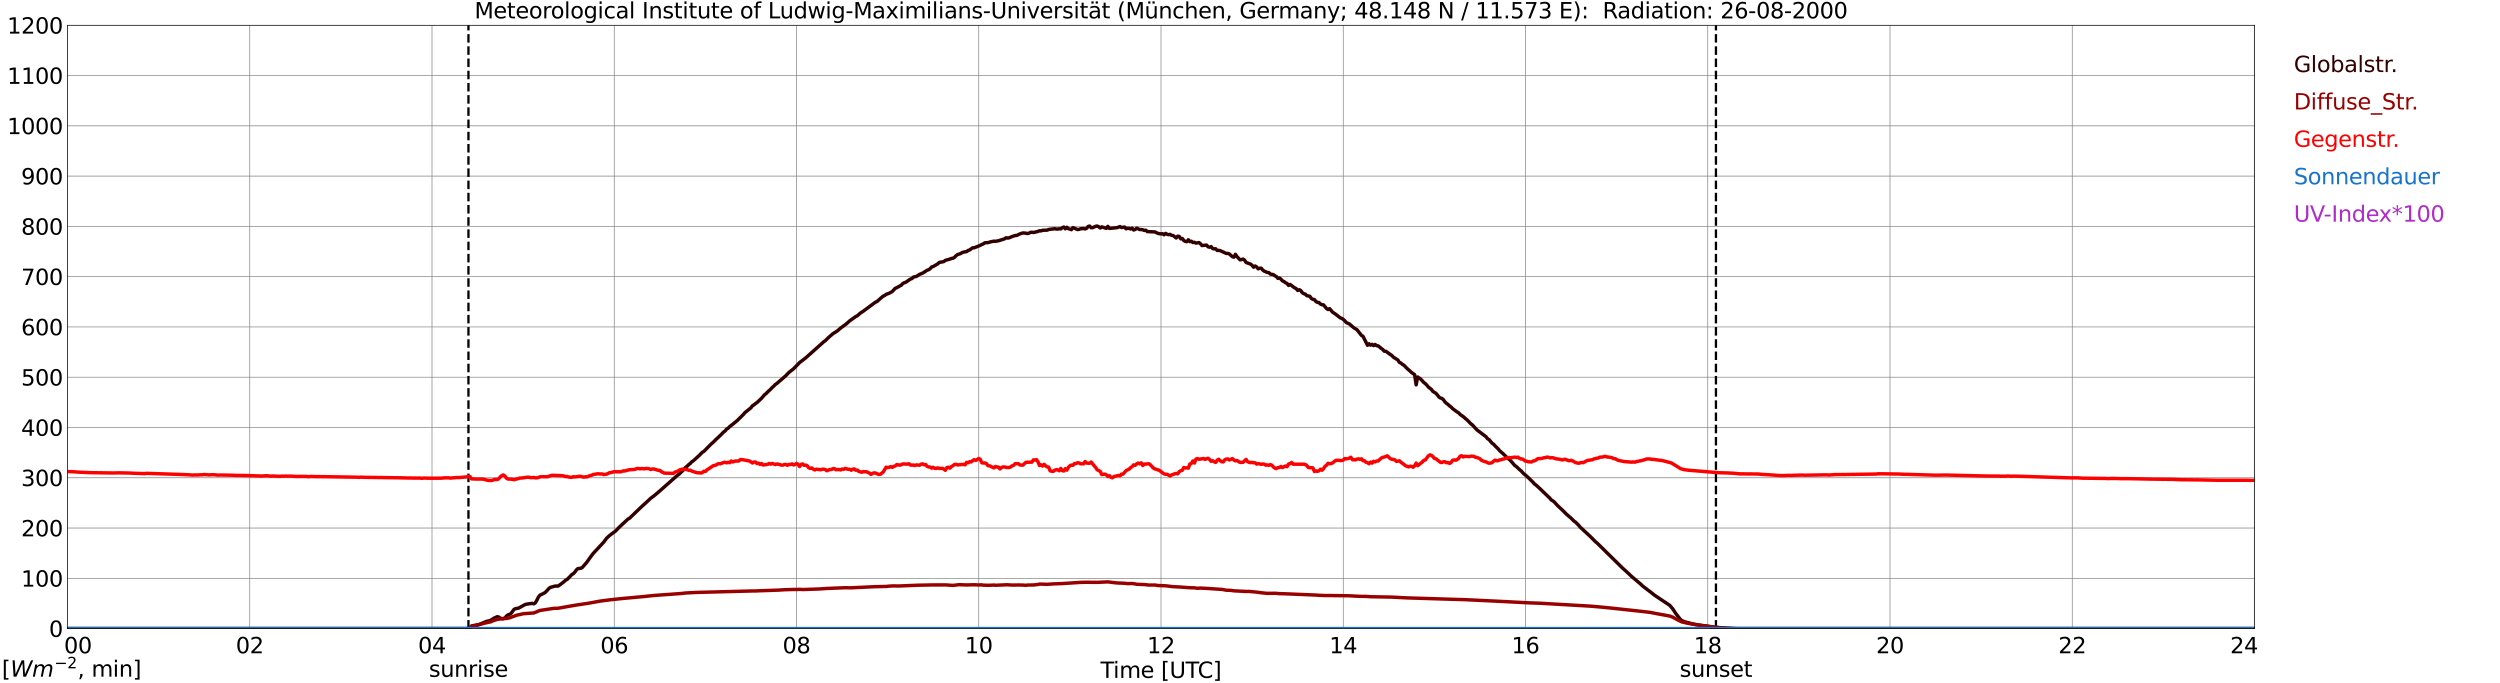 <?xml version="1.0" encoding="utf-8" standalone="no"?>
<!DOCTYPE svg PUBLIC "-//W3C//DTD SVG 1.1//EN"
  "http://www.w3.org/Graphics/SVG/1.1/DTD/svg11.dtd">
<svg xmlns:xlink="http://www.w3.org/1999/xlink" width="1085.4pt" height="296.64pt" viewBox="0 0 1085.4 296.64" xmlns="http://www.w3.org/2000/svg" version="1.1">
 <defs>
  <style type="text/css">*{stroke-linejoin: round; stroke-linecap: butt}</style>
 </defs>
 <g id="figure_1">
  <g id="patch_1">
   <path d="M 0 296.64 
L 1085.4 296.64 
L 1085.4 0 
L 0 0 
z
" style="fill: #ffffff"/>
  </g>
  <g id="axes_1">
   <g id="patch_2">
    <path d="M 29.306 272.909 
L 978.814 272.909 
L 978.814 10.976 
L 29.306 10.976 
z
" style="fill: #ffffff"/>
   </g>
   <g id="patch_3">
    <path d="M 978.814 272.909 
L 978.814 272.909 
L 978.814 10.976 
L 978.814 10.976 
z
" clip-path="url(#p55a88c5776)" style="fill: #d3d3d3; opacity: 0.25; stroke: #d3d3d3; stroke-linejoin: miter"/>
   </g>
   <g id="matplotlib.axis_1">
    <g id="xtick_1">
     <g id="line2d_1">
      <path d="M 29.306 272.909 
L 29.306 10.976 
" clip-path="url(#p55a88c5776)" style="fill: none; stroke: #808080; stroke-width: 0.3; stroke-linecap: square"/>
     </g>
     <g id="line2d_2"/>
     <g id="text_1">
      <!--    00 -->
      <g transform="translate(18.733 283.627) scale(0.095 -0.095)">
       <defs>
        <path id="DejaVuSans-20" transform="scale(0.016)"/>
        <path id="DejaVuSans-30" d="M 2034 4250 
Q 1547 4250 1301 3770 
Q 1056 3291 1056 2328 
Q 1056 1369 1301 889 
Q 1547 409 2034 409 
Q 2525 409 2770 889 
Q 3016 1369 3016 2328 
Q 3016 3291 2770 3770 
Q 2525 4250 2034 4250 
z
M 2034 4750 
Q 2819 4750 3233 4129 
Q 3647 3509 3647 2328 
Q 3647 1150 3233 529 
Q 2819 -91 2034 -91 
Q 1250 -91 836 529 
Q 422 1150 422 2328 
Q 422 3509 836 4129 
Q 1250 4750 2034 4750 
z
" transform="scale(0.016)"/>
       </defs>
       <use xlink:href="#DejaVuSans-20"/>
       <use xlink:href="#DejaVuSans-20" transform="translate(31.787 0)"/>
       <use xlink:href="#DejaVuSans-20" transform="translate(63.574 0)"/>
       <use xlink:href="#DejaVuSans-30" transform="translate(95.361 0)"/>
       <use xlink:href="#DejaVuSans-30" transform="translate(158.984 0)"/>
      </g>
     </g>
    </g>
    <g id="xtick_2">
     <g id="line2d_3">
      <path d="M 108.431 272.909 
L 108.431 10.976 
" clip-path="url(#p55a88c5776)" style="fill: none; stroke: #808080; stroke-width: 0.3; stroke-linecap: square"/>
     </g>
     <g id="line2d_4"/>
     <g id="text_2">
      <!-- 02 -->
      <g transform="translate(102.387 283.627) scale(0.095 -0.095)">
       <defs>
        <path id="DejaVuSans-32" d="M 1228 531 
L 3431 531 
L 3431 0 
L 469 0 
L 469 531 
Q 828 903 1448 1529 
Q 2069 2156 2228 2338 
Q 2531 2678 2651 2914 
Q 2772 3150 2772 3378 
Q 2772 3750 2511 3984 
Q 2250 4219 1831 4219 
Q 1534 4219 1204 4116 
Q 875 4013 500 3803 
L 500 4441 
Q 881 4594 1212 4672 
Q 1544 4750 1819 4750 
Q 2544 4750 2975 4387 
Q 3406 4025 3406 3419 
Q 3406 3131 3298 2873 
Q 3191 2616 2906 2266 
Q 2828 2175 2409 1742 
Q 1991 1309 1228 531 
z
" transform="scale(0.016)"/>
       </defs>
       <use xlink:href="#DejaVuSans-30"/>
       <use xlink:href="#DejaVuSans-32" transform="translate(63.623 0)"/>
      </g>
     </g>
    </g>
    <g id="xtick_3">
     <g id="line2d_5">
      <path d="M 187.557 272.909 
L 187.557 10.976 
" clip-path="url(#p55a88c5776)" style="fill: none; stroke: #808080; stroke-width: 0.3; stroke-linecap: square"/>
     </g>
     <g id="line2d_6"/>
     <g id="text_3">
      <!-- 04 -->
      <g transform="translate(181.513 283.627) scale(0.095 -0.095)">
       <defs>
        <path id="DejaVuSans-34" d="M 2419 4116 
L 825 1625 
L 2419 1625 
L 2419 4116 
z
M 2253 4666 
L 3047 4666 
L 3047 1625 
L 3713 1625 
L 3713 1100 
L 3047 1100 
L 3047 0 
L 2419 0 
L 2419 1100 
L 313 1100 
L 313 1709 
L 2253 4666 
z
" transform="scale(0.016)"/>
       </defs>
       <use xlink:href="#DejaVuSans-30"/>
       <use xlink:href="#DejaVuSans-34" transform="translate(63.623 0)"/>
      </g>
     </g>
    </g>
    <g id="xtick_4">
     <g id="line2d_7">
      <path d="M 266.683 272.909 
L 266.683 10.976 
" clip-path="url(#p55a88c5776)" style="fill: none; stroke: #808080; stroke-width: 0.3; stroke-linecap: square"/>
     </g>
     <g id="line2d_8"/>
     <g id="text_4">
      <!-- 06 -->
      <g transform="translate(260.638 283.627) scale(0.095 -0.095)">
       <defs>
        <path id="DejaVuSans-36" d="M 2113 2584 
Q 1688 2584 1439 2293 
Q 1191 2003 1191 1497 
Q 1191 994 1439 701 
Q 1688 409 2113 409 
Q 2538 409 2786 701 
Q 3034 994 3034 1497 
Q 3034 2003 2786 2293 
Q 2538 2584 2113 2584 
z
M 3366 4563 
L 3366 3988 
Q 3128 4100 2886 4159 
Q 2644 4219 2406 4219 
Q 1781 4219 1451 3797 
Q 1122 3375 1075 2522 
Q 1259 2794 1537 2939 
Q 1816 3084 2150 3084 
Q 2853 3084 3261 2657 
Q 3669 2231 3669 1497 
Q 3669 778 3244 343 
Q 2819 -91 2113 -91 
Q 1303 -91 875 529 
Q 447 1150 447 2328 
Q 447 3434 972 4092 
Q 1497 4750 2381 4750 
Q 2619 4750 2861 4703 
Q 3103 4656 3366 4563 
z
" transform="scale(0.016)"/>
       </defs>
       <use xlink:href="#DejaVuSans-30"/>
       <use xlink:href="#DejaVuSans-36" transform="translate(63.623 0)"/>
      </g>
     </g>
    </g>
    <g id="xtick_5">
     <g id="line2d_9">
      <path d="M 345.808 272.909 
L 345.808 10.976 
" clip-path="url(#p55a88c5776)" style="fill: none; stroke: #808080; stroke-width: 0.3; stroke-linecap: square"/>
     </g>
     <g id="line2d_10"/>
     <g id="text_5">
      <!-- 08 -->
      <g transform="translate(339.764 283.627) scale(0.095 -0.095)">
       <defs>
        <path id="DejaVuSans-38" d="M 2034 2216 
Q 1584 2216 1326 1975 
Q 1069 1734 1069 1313 
Q 1069 891 1326 650 
Q 1584 409 2034 409 
Q 2484 409 2743 651 
Q 3003 894 3003 1313 
Q 3003 1734 2745 1975 
Q 2488 2216 2034 2216 
z
M 1403 2484 
Q 997 2584 770 2862 
Q 544 3141 544 3541 
Q 544 4100 942 4425 
Q 1341 4750 2034 4750 
Q 2731 4750 3128 4425 
Q 3525 4100 3525 3541 
Q 3525 3141 3298 2862 
Q 3072 2584 2669 2484 
Q 3125 2378 3379 2068 
Q 3634 1759 3634 1313 
Q 3634 634 3220 271 
Q 2806 -91 2034 -91 
Q 1263 -91 848 271 
Q 434 634 434 1313 
Q 434 1759 690 2068 
Q 947 2378 1403 2484 
z
M 1172 3481 
Q 1172 3119 1398 2916 
Q 1625 2713 2034 2713 
Q 2441 2713 2670 2916 
Q 2900 3119 2900 3481 
Q 2900 3844 2670 4047 
Q 2441 4250 2034 4250 
Q 1625 4250 1398 4047 
Q 1172 3844 1172 3481 
z
" transform="scale(0.016)"/>
       </defs>
       <use xlink:href="#DejaVuSans-30"/>
       <use xlink:href="#DejaVuSans-38" transform="translate(63.623 0)"/>
      </g>
     </g>
    </g>
    <g id="xtick_6">
     <g id="line2d_11">
      <path d="M 424.934 272.909 
L 424.934 10.976 
" clip-path="url(#p55a88c5776)" style="fill: none; stroke: #808080; stroke-width: 0.3; stroke-linecap: square"/>
     </g>
     <g id="line2d_12"/>
     <g id="text_6">
      <!-- 10 -->
      <g transform="translate(418.89 283.627) scale(0.095 -0.095)">
       <defs>
        <path id="DejaVuSans-31" d="M 794 531 
L 1825 531 
L 1825 4091 
L 703 3866 
L 703 4441 
L 1819 4666 
L 2450 4666 
L 2450 531 
L 3481 531 
L 3481 0 
L 794 0 
L 794 531 
z
" transform="scale(0.016)"/>
       </defs>
       <use xlink:href="#DejaVuSans-31"/>
       <use xlink:href="#DejaVuSans-30" transform="translate(63.623 0)"/>
      </g>
     </g>
    </g>
    <g id="xtick_7">
     <g id="line2d_13">
      <path d="M 504.06 272.909 
L 504.06 10.976 
" clip-path="url(#p55a88c5776)" style="fill: none; stroke: #808080; stroke-width: 0.3; stroke-linecap: square"/>
     </g>
     <g id="line2d_14"/>
     <g id="text_7">
      <!-- 12 -->
      <g transform="translate(498.015 283.627) scale(0.095 -0.095)">
       <use xlink:href="#DejaVuSans-31"/>
       <use xlink:href="#DejaVuSans-32" transform="translate(63.623 0)"/>
      </g>
     </g>
    </g>
    <g id="xtick_8">
     <g id="line2d_15">
      <path d="M 583.185 272.909 
L 583.185 10.976 
" clip-path="url(#p55a88c5776)" style="fill: none; stroke: #808080; stroke-width: 0.3; stroke-linecap: square"/>
     </g>
     <g id="line2d_16"/>
     <g id="text_8">
      <!-- 14 -->
      <g transform="translate(577.141 283.627) scale(0.095 -0.095)">
       <use xlink:href="#DejaVuSans-31"/>
       <use xlink:href="#DejaVuSans-34" transform="translate(63.623 0)"/>
      </g>
     </g>
    </g>
    <g id="xtick_9">
     <g id="line2d_17">
      <path d="M 662.311 272.909 
L 662.311 10.976 
" clip-path="url(#p55a88c5776)" style="fill: none; stroke: #808080; stroke-width: 0.3; stroke-linecap: square"/>
     </g>
     <g id="line2d_18"/>
     <g id="text_9">
      <!-- 16 -->
      <g transform="translate(656.267 283.627) scale(0.095 -0.095)">
       <use xlink:href="#DejaVuSans-31"/>
       <use xlink:href="#DejaVuSans-36" transform="translate(63.623 0)"/>
      </g>
     </g>
    </g>
    <g id="xtick_10">
     <g id="line2d_19">
      <path d="M 741.437 272.909 
L 741.437 10.976 
" clip-path="url(#p55a88c5776)" style="fill: none; stroke: #808080; stroke-width: 0.3; stroke-linecap: square"/>
     </g>
     <g id="line2d_20"/>
     <g id="text_10">
      <!-- 18 -->
      <g transform="translate(735.392 283.627) scale(0.095 -0.095)">
       <use xlink:href="#DejaVuSans-31"/>
       <use xlink:href="#DejaVuSans-38" transform="translate(63.623 0)"/>
      </g>
     </g>
    </g>
    <g id="xtick_11">
     <g id="line2d_21">
      <path d="M 820.562 272.909 
L 820.562 10.976 
" clip-path="url(#p55a88c5776)" style="fill: none; stroke: #808080; stroke-width: 0.3; stroke-linecap: square"/>
     </g>
     <g id="line2d_22"/>
     <g id="text_11">
      <!-- 20 -->
      <g transform="translate(814.518 283.627) scale(0.095 -0.095)">
       <use xlink:href="#DejaVuSans-32"/>
       <use xlink:href="#DejaVuSans-30" transform="translate(63.623 0)"/>
      </g>
     </g>
    </g>
    <g id="xtick_12">
     <g id="line2d_23">
      <path d="M 899.688 272.909 
L 899.688 10.976 
" clip-path="url(#p55a88c5776)" style="fill: none; stroke: #808080; stroke-width: 0.3; stroke-linecap: square"/>
     </g>
     <g id="line2d_24"/>
     <g id="text_12">
      <!-- 22 -->
      <g transform="translate(893.644 283.627) scale(0.095 -0.095)">
       <use xlink:href="#DejaVuSans-32"/>
       <use xlink:href="#DejaVuSans-32" transform="translate(63.623 0)"/>
      </g>
     </g>
    </g>
    <g id="xtick_13">
     <g id="line2d_25">
      <path d="M 978.814 272.909 
L 978.814 10.976 
" clip-path="url(#p55a88c5776)" style="fill: none; stroke: #808080; stroke-width: 0.3; stroke-linecap: square"/>
     </g>
     <g id="line2d_26"/>
     <g id="text_13">
      <!-- 24    -->
      <g transform="translate(968.241 283.627) scale(0.095 -0.095)">
       <use xlink:href="#DejaVuSans-32"/>
       <use xlink:href="#DejaVuSans-34" transform="translate(63.623 0)"/>
       <use xlink:href="#DejaVuSans-20" transform="translate(127.246 0)"/>
       <use xlink:href="#DejaVuSans-20" transform="translate(159.033 0)"/>
       <use xlink:href="#DejaVuSans-20" transform="translate(190.82 0)"/>
      </g>
     </g>
    </g>
    <g id="text_14">
     <!-- Time [UTC] -->
     <g transform="translate(477.806 294.322) scale(0.095 -0.095)">
      <defs>
       <path id="DejaVuSans-54" d="M -19 4666 
L 3928 4666 
L 3928 4134 
L 2272 4134 
L 2272 0 
L 1638 0 
L 1638 4134 
L -19 4134 
L -19 4666 
z
" transform="scale(0.016)"/>
       <path id="DejaVuSans-69" d="M 603 3500 
L 1178 3500 
L 1178 0 
L 603 0 
L 603 3500 
z
M 603 4863 
L 1178 4863 
L 1178 4134 
L 603 4134 
L 603 4863 
z
" transform="scale(0.016)"/>
       <path id="DejaVuSans-6d" d="M 3328 2828 
Q 3544 3216 3844 3400 
Q 4144 3584 4550 3584 
Q 5097 3584 5394 3201 
Q 5691 2819 5691 2113 
L 5691 0 
L 5113 0 
L 5113 2094 
Q 5113 2597 4934 2840 
Q 4756 3084 4391 3084 
Q 3944 3084 3684 2787 
Q 3425 2491 3425 1978 
L 3425 0 
L 2847 0 
L 2847 2094 
Q 2847 2600 2669 2842 
Q 2491 3084 2119 3084 
Q 1678 3084 1418 2786 
Q 1159 2488 1159 1978 
L 1159 0 
L 581 0 
L 581 3500 
L 1159 3500 
L 1159 2956 
Q 1356 3278 1631 3431 
Q 1906 3584 2284 3584 
Q 2666 3584 2933 3390 
Q 3200 3197 3328 2828 
z
" transform="scale(0.016)"/>
       <path id="DejaVuSans-65" d="M 3597 1894 
L 3597 1613 
L 953 1613 
Q 991 1019 1311 708 
Q 1631 397 2203 397 
Q 2534 397 2845 478 
Q 3156 559 3463 722 
L 3463 178 
Q 3153 47 2828 -22 
Q 2503 -91 2169 -91 
Q 1331 -91 842 396 
Q 353 884 353 1716 
Q 353 2575 817 3079 
Q 1281 3584 2069 3584 
Q 2775 3584 3186 3129 
Q 3597 2675 3597 1894 
z
M 3022 2063 
Q 3016 2534 2758 2815 
Q 2500 3097 2075 3097 
Q 1594 3097 1305 2825 
Q 1016 2553 972 2059 
L 3022 2063 
z
" transform="scale(0.016)"/>
       <path id="DejaVuSans-5b" d="M 550 4863 
L 1875 4863 
L 1875 4416 
L 1125 4416 
L 1125 -397 
L 1875 -397 
L 1875 -844 
L 550 -844 
L 550 4863 
z
" transform="scale(0.016)"/>
       <path id="DejaVuSans-55" d="M 556 4666 
L 1191 4666 
L 1191 1831 
Q 1191 1081 1462 751 
Q 1734 422 2344 422 
Q 2950 422 3222 751 
Q 3494 1081 3494 1831 
L 3494 4666 
L 4128 4666 
L 4128 1753 
Q 4128 841 3676 375 
Q 3225 -91 2344 -91 
Q 1459 -91 1007 375 
Q 556 841 556 1753 
L 556 4666 
z
" transform="scale(0.016)"/>
       <path id="DejaVuSans-43" d="M 4122 4306 
L 4122 3641 
Q 3803 3938 3442 4084 
Q 3081 4231 2675 4231 
Q 1875 4231 1450 3742 
Q 1025 3253 1025 2328 
Q 1025 1406 1450 917 
Q 1875 428 2675 428 
Q 3081 428 3442 575 
Q 3803 722 4122 1019 
L 4122 359 
Q 3791 134 3420 21 
Q 3050 -91 2638 -91 
Q 1578 -91 968 557 
Q 359 1206 359 2328 
Q 359 3453 968 4101 
Q 1578 4750 2638 4750 
Q 3056 4750 3426 4639 
Q 3797 4528 4122 4306 
z
" transform="scale(0.016)"/>
       <path id="DejaVuSans-5d" d="M 1947 4863 
L 1947 -844 
L 622 -844 
L 622 -397 
L 1369 -397 
L 1369 4416 
L 622 4416 
L 622 4863 
L 1947 4863 
z
" transform="scale(0.016)"/>
      </defs>
      <use xlink:href="#DejaVuSans-54"/>
      <use xlink:href="#DejaVuSans-69" transform="translate(57.959 0)"/>
      <use xlink:href="#DejaVuSans-6d" transform="translate(85.742 0)"/>
      <use xlink:href="#DejaVuSans-65" transform="translate(183.154 0)"/>
      <use xlink:href="#DejaVuSans-20" transform="translate(244.678 0)"/>
      <use xlink:href="#DejaVuSans-5b" transform="translate(276.465 0)"/>
      <use xlink:href="#DejaVuSans-55" transform="translate(315.479 0)"/>
      <use xlink:href="#DejaVuSans-54" transform="translate(388.672 0)"/>
      <use xlink:href="#DejaVuSans-43" transform="translate(443.881 0)"/>
      <use xlink:href="#DejaVuSans-5d" transform="translate(513.705 0)"/>
     </g>
    </g>
   </g>
   <g id="matplotlib.axis_2">
    <g id="ytick_1">
     <g id="line2d_27">
      <path d="M 29.306 272.909 
L 978.814 272.909 
" clip-path="url(#p55a88c5776)" style="fill: none; stroke: #808080; stroke-width: 0.3; stroke-linecap: square"/>
     </g>
     <g id="line2d_28"/>
     <g id="text_15">
      <!-- 0 -->
      <g transform="translate(21.261 276.518) scale(0.095 -0.095)">
       <use xlink:href="#DejaVuSans-30"/>
      </g>
     </g>
    </g>
    <g id="ytick_2">
     <g id="line2d_29">
      <path d="M 29.306 251.081 
L 978.814 251.081 
" clip-path="url(#p55a88c5776)" style="fill: none; stroke: #808080; stroke-width: 0.3; stroke-linecap: square"/>
     </g>
     <g id="line2d_30"/>
     <g id="text_16">
      <!-- 100 -->
      <g transform="translate(9.173 254.69) scale(0.095 -0.095)">
       <use xlink:href="#DejaVuSans-31"/>
       <use xlink:href="#DejaVuSans-30" transform="translate(63.623 0)"/>
       <use xlink:href="#DejaVuSans-30" transform="translate(127.246 0)"/>
      </g>
     </g>
    </g>
    <g id="ytick_3">
     <g id="line2d_31">
      <path d="M 29.306 229.253 
L 978.814 229.253 
" clip-path="url(#p55a88c5776)" style="fill: none; stroke: #808080; stroke-width: 0.3; stroke-linecap: square"/>
     </g>
     <g id="line2d_32"/>
     <g id="text_17">
      <!-- 200 -->
      <g transform="translate(9.173 232.863) scale(0.095 -0.095)">
       <use xlink:href="#DejaVuSans-32"/>
       <use xlink:href="#DejaVuSans-30" transform="translate(63.623 0)"/>
       <use xlink:href="#DejaVuSans-30" transform="translate(127.246 0)"/>
      </g>
     </g>
    </g>
    <g id="ytick_4">
     <g id="line2d_33">
      <path d="M 29.306 207.426 
L 978.814 207.426 
" clip-path="url(#p55a88c5776)" style="fill: none; stroke: #808080; stroke-width: 0.3; stroke-linecap: square"/>
     </g>
     <g id="line2d_34"/>
     <g id="text_18">
      <!-- 300 -->
      <g transform="translate(9.173 211.035) scale(0.095 -0.095)">
       <defs>
        <path id="DejaVuSans-33" d="M 2597 2516 
Q 3050 2419 3304 2112 
Q 3559 1806 3559 1356 
Q 3559 666 3084 287 
Q 2609 -91 1734 -91 
Q 1441 -91 1130 -33 
Q 819 25 488 141 
L 488 750 
Q 750 597 1062 519 
Q 1375 441 1716 441 
Q 2309 441 2620 675 
Q 2931 909 2931 1356 
Q 2931 1769 2642 2001 
Q 2353 2234 1838 2234 
L 1294 2234 
L 1294 2753 
L 1863 2753 
Q 2328 2753 2575 2939 
Q 2822 3125 2822 3475 
Q 2822 3834 2567 4026 
Q 2313 4219 1838 4219 
Q 1578 4219 1281 4162 
Q 984 4106 628 3988 
L 628 4550 
Q 988 4650 1302 4700 
Q 1616 4750 1894 4750 
Q 2613 4750 3031 4423 
Q 3450 4097 3450 3541 
Q 3450 3153 3228 2886 
Q 3006 2619 2597 2516 
z
" transform="scale(0.016)"/>
       </defs>
       <use xlink:href="#DejaVuSans-33"/>
       <use xlink:href="#DejaVuSans-30" transform="translate(63.623 0)"/>
       <use xlink:href="#DejaVuSans-30" transform="translate(127.246 0)"/>
      </g>
     </g>
    </g>
    <g id="ytick_5">
     <g id="line2d_35">
      <path d="M 29.306 185.598 
L 978.814 185.598 
" clip-path="url(#p55a88c5776)" style="fill: none; stroke: #808080; stroke-width: 0.3; stroke-linecap: square"/>
     </g>
     <g id="line2d_36"/>
     <g id="text_19">
      <!-- 400 -->
      <g transform="translate(9.173 189.207) scale(0.095 -0.095)">
       <use xlink:href="#DejaVuSans-34"/>
       <use xlink:href="#DejaVuSans-30" transform="translate(63.623 0)"/>
       <use xlink:href="#DejaVuSans-30" transform="translate(127.246 0)"/>
      </g>
     </g>
    </g>
    <g id="ytick_6">
     <g id="line2d_37">
      <path d="M 29.306 163.77 
L 978.814 163.77 
" clip-path="url(#p55a88c5776)" style="fill: none; stroke: #808080; stroke-width: 0.3; stroke-linecap: square"/>
     </g>
     <g id="line2d_38"/>
     <g id="text_20">
      <!-- 500 -->
      <g transform="translate(9.173 167.379) scale(0.095 -0.095)">
       <defs>
        <path id="DejaVuSans-35" d="M 691 4666 
L 3169 4666 
L 3169 4134 
L 1269 4134 
L 1269 2991 
Q 1406 3038 1543 3061 
Q 1681 3084 1819 3084 
Q 2600 3084 3056 2656 
Q 3513 2228 3513 1497 
Q 3513 744 3044 326 
Q 2575 -91 1722 -91 
Q 1428 -91 1123 -41 
Q 819 9 494 109 
L 494 744 
Q 775 591 1075 516 
Q 1375 441 1709 441 
Q 2250 441 2565 725 
Q 2881 1009 2881 1497 
Q 2881 1984 2565 2268 
Q 2250 2553 1709 2553 
Q 1456 2553 1204 2497 
Q 953 2441 691 2322 
L 691 4666 
z
" transform="scale(0.016)"/>
       </defs>
       <use xlink:href="#DejaVuSans-35"/>
       <use xlink:href="#DejaVuSans-30" transform="translate(63.623 0)"/>
       <use xlink:href="#DejaVuSans-30" transform="translate(127.246 0)"/>
      </g>
     </g>
    </g>
    <g id="ytick_7">
     <g id="line2d_39">
      <path d="M 29.306 141.942 
L 978.814 141.942 
" clip-path="url(#p55a88c5776)" style="fill: none; stroke: #808080; stroke-width: 0.3; stroke-linecap: square"/>
     </g>
     <g id="line2d_40"/>
     <g id="text_21">
      <!-- 600 -->
      <g transform="translate(9.173 145.551) scale(0.095 -0.095)">
       <use xlink:href="#DejaVuSans-36"/>
       <use xlink:href="#DejaVuSans-30" transform="translate(63.623 0)"/>
       <use xlink:href="#DejaVuSans-30" transform="translate(127.246 0)"/>
      </g>
     </g>
    </g>
    <g id="ytick_8">
     <g id="line2d_41">
      <path d="M 29.306 120.114 
L 978.814 120.114 
" clip-path="url(#p55a88c5776)" style="fill: none; stroke: #808080; stroke-width: 0.3; stroke-linecap: square"/>
     </g>
     <g id="line2d_42"/>
     <g id="text_22">
      <!-- 700 -->
      <g transform="translate(9.173 123.724) scale(0.095 -0.095)">
       <defs>
        <path id="DejaVuSans-37" d="M 525 4666 
L 3525 4666 
L 3525 4397 
L 1831 0 
L 1172 0 
L 2766 4134 
L 525 4134 
L 525 4666 
z
" transform="scale(0.016)"/>
       </defs>
       <use xlink:href="#DejaVuSans-37"/>
       <use xlink:href="#DejaVuSans-30" transform="translate(63.623 0)"/>
       <use xlink:href="#DejaVuSans-30" transform="translate(127.246 0)"/>
      </g>
     </g>
    </g>
    <g id="ytick_9">
     <g id="line2d_43">
      <path d="M 29.306 98.287 
L 978.814 98.287 
" clip-path="url(#p55a88c5776)" style="fill: none; stroke: #808080; stroke-width: 0.3; stroke-linecap: square"/>
     </g>
     <g id="line2d_44"/>
     <g id="text_23">
      <!-- 800 -->
      <g transform="translate(9.173 101.896) scale(0.095 -0.095)">
       <use xlink:href="#DejaVuSans-38"/>
       <use xlink:href="#DejaVuSans-30" transform="translate(63.623 0)"/>
       <use xlink:href="#DejaVuSans-30" transform="translate(127.246 0)"/>
      </g>
     </g>
    </g>
    <g id="ytick_10">
     <g id="line2d_45">
      <path d="M 29.306 76.459 
L 978.814 76.459 
" clip-path="url(#p55a88c5776)" style="fill: none; stroke: #808080; stroke-width: 0.3; stroke-linecap: square"/>
     </g>
     <g id="line2d_46"/>
     <g id="text_24">
      <!-- 900 -->
      <g transform="translate(9.173 80.068) scale(0.095 -0.095)">
       <defs>
        <path id="DejaVuSans-39" d="M 703 97 
L 703 672 
Q 941 559 1184 500 
Q 1428 441 1663 441 
Q 2288 441 2617 861 
Q 2947 1281 2994 2138 
Q 2813 1869 2534 1725 
Q 2256 1581 1919 1581 
Q 1219 1581 811 2004 
Q 403 2428 403 3163 
Q 403 3881 828 4315 
Q 1253 4750 1959 4750 
Q 2769 4750 3195 4129 
Q 3622 3509 3622 2328 
Q 3622 1225 3098 567 
Q 2575 -91 1691 -91 
Q 1453 -91 1209 -44 
Q 966 3 703 97 
z
M 1959 2075 
Q 2384 2075 2632 2365 
Q 2881 2656 2881 3163 
Q 2881 3666 2632 3958 
Q 2384 4250 1959 4250 
Q 1534 4250 1286 3958 
Q 1038 3666 1038 3163 
Q 1038 2656 1286 2365 
Q 1534 2075 1959 2075 
z
" transform="scale(0.016)"/>
       </defs>
       <use xlink:href="#DejaVuSans-39"/>
       <use xlink:href="#DejaVuSans-30" transform="translate(63.623 0)"/>
       <use xlink:href="#DejaVuSans-30" transform="translate(127.246 0)"/>
      </g>
     </g>
    </g>
    <g id="ytick_11">
     <g id="line2d_47">
      <path d="M 29.306 54.631 
L 978.814 54.631 
" clip-path="url(#p55a88c5776)" style="fill: none; stroke: #808080; stroke-width: 0.3; stroke-linecap: square"/>
     </g>
     <g id="line2d_48"/>
     <g id="text_25">
      <!-- 1000 -->
      <g transform="translate(3.128 58.24) scale(0.095 -0.095)">
       <use xlink:href="#DejaVuSans-31"/>
       <use xlink:href="#DejaVuSans-30" transform="translate(63.623 0)"/>
       <use xlink:href="#DejaVuSans-30" transform="translate(127.246 0)"/>
       <use xlink:href="#DejaVuSans-30" transform="translate(190.869 0)"/>
      </g>
     </g>
    </g>
    <g id="ytick_12">
     <g id="line2d_49">
      <path d="M 29.306 32.803 
L 978.814 32.803 
" clip-path="url(#p55a88c5776)" style="fill: none; stroke: #808080; stroke-width: 0.3; stroke-linecap: square"/>
     </g>
     <g id="line2d_50"/>
     <g id="text_26">
      <!-- 1100 -->
      <g transform="translate(3.128 36.413) scale(0.095 -0.095)">
       <use xlink:href="#DejaVuSans-31"/>
       <use xlink:href="#DejaVuSans-31" transform="translate(63.623 0)"/>
       <use xlink:href="#DejaVuSans-30" transform="translate(127.246 0)"/>
       <use xlink:href="#DejaVuSans-30" transform="translate(190.869 0)"/>
      </g>
     </g>
    </g>
    <g id="ytick_13">
     <g id="line2d_51">
      <path d="M 29.306 10.976 
L 978.814 10.976 
" clip-path="url(#p55a88c5776)" style="fill: none; stroke: #808080; stroke-width: 0.3; stroke-linecap: square"/>
     </g>
     <g id="line2d_52"/>
     <g id="text_27">
      <!-- 1200 -->
      <g transform="translate(3.128 14.585) scale(0.095 -0.095)">
       <use xlink:href="#DejaVuSans-31"/>
       <use xlink:href="#DejaVuSans-32" transform="translate(63.623 0)"/>
       <use xlink:href="#DejaVuSans-30" transform="translate(127.246 0)"/>
       <use xlink:href="#DejaVuSans-30" transform="translate(190.869 0)"/>
      </g>
     </g>
    </g>
   </g>
   <g id="line2d_53">
    <path d="M 203.382 272.909 
L 203.382 10.976 
" clip-path="url(#p55a88c5776)" style="fill: none; stroke-dasharray: 3.7,1.6; stroke-dashoffset: 0; stroke: #000000"/>
   </g>
   <g id="line2d_54">
    <path d="M 744.997 272.909 
L 744.997 10.976 
" clip-path="url(#p55a88c5776)" style="fill: none; stroke-dasharray: 3.7,1.6; stroke-dashoffset: 0; stroke: #000000"/>
   </g>
   <g id="line2d_55">
    <path d="M 29.306 272.909 
L 204.042 272.909 
L 204.701 271.782 
L 207.998 271.125 
L 209.317 270.597 
L 211.295 269.739 
L 212.614 269.499 
L 213.273 269.152 
L 214.592 268.314 
L 215.91 267.74 
L 216.57 267.899 
L 217.229 268.364 
L 217.889 268.652 
L 218.548 268.655 
L 219.207 268.305 
L 219.867 267.489 
L 220.526 266.961 
L 221.186 266.747 
L 221.845 266.369 
L 223.164 264.575 
L 223.823 264.254 
L 225.142 264.027 
L 227.779 262.576 
L 228.439 262.325 
L 231.076 261.949 
L 231.736 262.163 
L 232.395 261.766 
L 233.054 260.65 
L 233.714 259.312 
L 234.373 258.422 
L 235.692 257.78 
L 236.351 257.453 
L 237.011 256.946 
L 238.329 255.458 
L 238.989 255.012 
L 240.967 254.453 
L 242.286 254.451 
L 243.604 253.539 
L 244.923 252.502 
L 245.583 251.871 
L 246.242 251.557 
L 247.561 250.206 
L 248.22 249.485 
L 248.88 249.086 
L 249.539 248.446 
L 250.198 247.499 
L 250.858 246.862 
L 252.176 246.731 
L 252.836 246.351 
L 254.814 244.053 
L 256.133 242.182 
L 257.451 240.383 
L 262.067 235.424 
L 263.386 233.66 
L 264.705 232.447 
L 267.342 230.48 
L 268.661 229.074 
L 272.617 225.377 
L 273.277 225.034 
L 278.552 219.974 
L 281.189 217.58 
L 282.508 216.325 
L 283.827 215.356 
L 285.145 214.275 
L 286.464 213.14 
L 293.717 206.718 
L 295.036 205.684 
L 296.355 204.37 
L 297.014 203.78 
L 297.674 202.888 
L 298.333 202.425 
L 298.992 201.728 
L 299.652 201.253 
L 300.311 200.521 
L 300.971 200.091 
L 303.608 197.71 
L 304.927 196.365 
L 305.586 195.975 
L 308.883 192.642 
L 309.543 192.105 
L 310.861 190.799 
L 312.839 188.931 
L 314.158 187.569 
L 314.818 187.115 
L 315.477 186.283 
L 316.136 185.899 
L 316.796 185.207 
L 318.114 184.207 
L 320.093 182.572 
L 322.73 179.966 
L 323.39 179.167 
L 326.027 177.046 
L 326.686 176.153 
L 327.346 175.784 
L 328.005 175.201 
L 328.665 174.767 
L 330.643 172.905 
L 331.961 171.368 
L 332.621 170.868 
L 333.28 170.166 
L 334.599 168.967 
L 335.258 168.232 
L 335.918 167.675 
L 336.577 166.961 
L 337.236 166.516 
L 339.874 164.255 
L 341.193 163.085 
L 342.512 161.696 
L 344.49 160.151 
L 347.127 157.433 
L 349.765 155.425 
L 356.359 149.527 
L 357.677 148.355 
L 358.337 147.895 
L 359.655 146.576 
L 361.634 144.872 
L 362.952 144.055 
L 363.612 143.61 
L 364.93 142.453 
L 367.568 140.526 
L 368.887 139.319 
L 371.524 137.43 
L 372.184 137.116 
L 373.502 135.964 
L 374.821 135.095 
L 380.096 131.188 
L 380.756 130.91 
L 382.074 129.725 
L 383.393 128.588 
L 384.053 128.317 
L 384.712 127.809 
L 386.031 127.32 
L 387.349 126.593 
L 388.668 125.189 
L 389.328 124.901 
L 390.646 124.159 
L 391.306 123.823 
L 391.965 123.085 
L 392.624 122.74 
L 393.284 122.529 
L 395.262 121.169 
L 395.921 120.935 
L 396.581 120.285 
L 397.899 120.001 
L 399.218 119.124 
L 400.537 118.6 
L 402.515 117.329 
L 403.175 117.113 
L 403.834 116.668 
L 404.493 115.891 
L 405.153 115.714 
L 407.131 114.559 
L 407.79 113.944 
L 409.768 113.566 
L 410.428 113.031 
L 412.406 112.49 
L 413.065 112.224 
L 413.725 112.095 
L 414.384 111.77 
L 415.043 111.034 
L 415.703 110.552 
L 417.022 110.104 
L 417.681 109.676 
L 418.34 109.447 
L 419.659 109.253 
L 420.318 108.736 
L 420.978 108.524 
L 422.297 107.572 
L 422.956 107.577 
L 425.593 106.525 
L 426.253 106.143 
L 426.912 105.894 
L 427.572 105.413 
L 428.89 105.339 
L 430.209 104.968 
L 431.528 104.706 
L 432.187 104.767 
L 433.506 104.529 
L 436.144 103.693 
L 436.803 103.226 
L 437.462 103.362 
L 438.122 103.255 
L 439.44 102.689 
L 440.759 102.251 
L 441.419 102.207 
L 442.737 101.581 
L 444.056 101.137 
L 445.375 101.227 
L 446.034 101.41 
L 446.694 101.266 
L 447.353 100.882 
L 448.012 100.825 
L 448.672 100.948 
L 450.65 100.483 
L 451.309 100.181 
L 451.969 100.262 
L 452.628 99.974 
L 454.606 99.928 
L 455.266 99.651 
L 456.584 99.446 
L 457.244 99.42 
L 457.903 99.273 
L 458.563 99.448 
L 459.222 99.448 
L 459.881 99.319 
L 460.541 99.389 
L 461.2 98.874 
L 461.859 98.577 
L 462.519 99.35 
L 463.178 98.667 
L 463.838 99.3 
L 464.497 99.446 
L 465.156 99.723 
L 465.816 98.824 
L 467.134 99.367 
L 467.794 99.675 
L 468.453 99.577 
L 469.113 99.33 
L 470.431 99.214 
L 471.091 99.413 
L 471.75 99.166 
L 472.409 98.324 
L 473.069 98.151 
L 473.728 98.841 
L 474.388 98.835 
L 475.706 98.247 
L 476.366 98.134 
L 477.025 98.45 
L 477.685 98.981 
L 478.344 98.494 
L 480.322 99.153 
L 480.981 98.282 
L 481.641 99.164 
L 482.96 99.051 
L 484.938 98.843 
L 486.256 98.378 
L 486.916 98.778 
L 488.235 98.568 
L 488.894 99.339 
L 489.553 99.103 
L 490.213 99.177 
L 490.872 99.415 
L 491.532 99.07 
L 492.191 99.863 
L 492.85 99.596 
L 493.51 99.077 
L 494.828 99.662 
L 495.488 99.653 
L 496.147 99.767 
L 496.807 100.044 
L 497.466 99.954 
L 498.125 100.552 
L 501.422 100.686 
L 502.741 101.349 
L 504.06 101.548 
L 504.719 101.463 
L 505.379 101.939 
L 506.038 101.338 
L 506.697 101.694 
L 507.357 101.897 
L 508.016 101.753 
L 508.675 102.192 
L 509.335 102.255 
L 510.654 103.322 
L 511.313 102.528 
L 511.972 102.652 
L 512.632 103.689 
L 513.291 103.534 
L 513.95 104.412 
L 514.61 104.804 
L 515.269 104.92 
L 515.929 104.091 
L 516.588 104.911 
L 517.247 104.732 
L 517.907 105.298 
L 518.566 105.182 
L 519.226 105.555 
L 520.544 105.317 
L 521.204 105.837 
L 521.863 106.614 
L 523.841 106.4 
L 524.501 107.179 
L 525.16 107.326 
L 525.819 107.072 
L 526.479 107.921 
L 527.138 108.052 
L 527.797 108.009 
L 528.457 108.733 
L 529.116 108.701 
L 529.776 108.821 
L 532.413 110.043 
L 533.073 110.021 
L 533.732 110.255 
L 535.051 111.449 
L 535.71 111.663 
L 536.369 110.403 
L 537.029 111.388 
L 538.348 112.785 
L 539.007 112.702 
L 539.666 112.479 
L 540.326 112.9 
L 540.985 113.948 
L 542.963 114.666 
L 543.623 115.21 
L 544.282 116.022 
L 544.941 115.489 
L 545.601 115.904 
L 546.26 116.727 
L 546.919 116.447 
L 547.579 116.445 
L 548.238 117.246 
L 548.898 117.722 
L 550.216 118.29 
L 550.876 118.36 
L 551.535 119.001 
L 552.854 119.228 
L 553.513 119.748 
L 554.173 120.077 
L 554.832 120.852 
L 555.491 120.693 
L 556.151 121.217 
L 556.81 121.965 
L 557.47 122.232 
L 558.129 122.773 
L 558.788 123.048 
L 559.448 123.921 
L 560.107 123.502 
L 562.085 124.991 
L 562.745 125.279 
L 563.404 126.102 
L 564.063 125.77 
L 564.723 126.132 
L 565.382 127.04 
L 566.042 127.49 
L 566.701 127.7 
L 567.36 128.361 
L 568.679 128.636 
L 569.338 129.583 
L 569.998 129.957 
L 570.657 130.07 
L 571.317 130.886 
L 571.976 131.292 
L 572.635 131.343 
L 573.295 132.024 
L 573.954 132.297 
L 574.613 132.362 
L 575.932 133.966 
L 576.592 134.381 
L 577.251 134.012 
L 578.57 135.547 
L 579.889 136.415 
L 581.207 137.461 
L 581.867 137.985 
L 582.526 138.227 
L 583.185 138.653 
L 583.845 139.257 
L 584.504 140.041 
L 585.823 140.63 
L 587.801 142.333 
L 589.12 143.121 
L 591.098 145.622 
L 591.757 146.002 
L 593.736 149.912 
L 594.395 149.248 
L 595.054 149.872 
L 595.714 149.499 
L 596.373 150.049 
L 597.032 149.558 
L 597.692 150.106 
L 598.351 150.152 
L 599.67 151.265 
L 600.329 151.732 
L 600.989 152.472 
L 601.648 152.5 
L 604.286 154.358 
L 604.945 155.052 
L 606.923 156.318 
L 607.582 157.366 
L 608.242 157.612 
L 608.901 158.234 
L 609.561 158.588 
L 610.879 159.97 
L 612.198 161.135 
L 612.858 161.74 
L 614.176 162.663 
L 614.836 167.079 
L 615.495 163.681 
L 616.814 164.586 
L 618.133 166.034 
L 618.792 166.522 
L 619.451 167.182 
L 620.111 168.013 
L 621.429 169.033 
L 622.089 169.928 
L 623.408 170.751 
L 624.067 171.469 
L 624.726 172.372 
L 625.386 172.805 
L 626.045 172.986 
L 626.705 173.566 
L 627.364 174.518 
L 628.023 175.142 
L 628.683 175.607 
L 629.342 176.24 
L 630.001 176.685 
L 630.661 177.412 
L 632.639 178.862 
L 633.298 179.242 
L 633.958 179.973 
L 635.276 180.872 
L 637.255 182.61 
L 638.573 183.974 
L 639.233 184.465 
L 641.211 186.63 
L 645.167 189.61 
L 645.827 190.465 
L 646.486 190.856 
L 647.805 192.43 
L 648.464 192.851 
L 649.123 193.611 
L 650.442 194.875 
L 651.102 195.682 
L 653.08 197.463 
L 654.399 198.78 
L 655.717 199.862 
L 657.695 202.139 
L 658.355 202.56 
L 659.674 203.833 
L 660.333 204.372 
L 661.652 205.775 
L 662.311 206.262 
L 663.63 207.465 
L 665.608 209.416 
L 666.267 210.154 
L 666.927 210.641 
L 668.246 211.841 
L 672.202 215.637 
L 672.861 216.27 
L 673.521 217.073 
L 674.18 217.444 
L 674.839 217.968 
L 676.158 219.429 
L 678.796 221.926 
L 680.114 223.259 
L 682.092 224.962 
L 683.411 226.276 
L 684.071 226.708 
L 685.389 228.064 
L 686.049 228.852 
L 690.664 233.132 
L 692.643 235.158 
L 693.302 235.671 
L 704.511 246.705 
L 705.83 247.868 
L 708.468 250.343 
L 712.424 253.687 
L 713.083 254.36 
L 717.04 257.378 
L 718.358 258.435 
L 724.952 262.822 
L 726.271 264.385 
L 727.59 266.398 
L 729.568 268.951 
L 730.227 269.451 
L 731.546 269.98 
L 734.843 270.859 
L 737.48 271.335 
L 744.074 272.274 
L 750.009 272.752 
L 754.624 272.909 
L 978.154 272.909 
L 978.154 272.909 
" clip-path="url(#p55a88c5776)" style="fill: none; stroke: #330000; stroke-width: 1.5; stroke-linecap: square"/>
   </g>
   <g id="line2d_56">
    <path d="M 29.306 272.909 
L 204.042 272.909 
L 204.701 271.913 
L 207.339 271.414 
L 208.657 271.023 
L 209.976 270.639 
L 213.273 269.914 
L 213.932 269.528 
L 215.91 268.914 
L 218.548 268.511 
L 219.867 268.53 
L 221.186 268.255 
L 224.482 267.048 
L 225.801 266.782 
L 227.12 266.467 
L 229.757 266.26 
L 231.736 266.133 
L 233.054 265.594 
L 234.373 265.04 
L 240.308 264.136 
L 242.286 264.077 
L 247.561 263.139 
L 250.198 262.691 
L 255.473 261.903 
L 260.748 260.943 
L 264.705 260.436 
L 269.98 259.867 
L 279.211 259.026 
L 282.508 258.673 
L 284.486 258.485 
L 293.058 257.872 
L 295.696 257.682 
L 297.674 257.45 
L 300.971 257.278 
L 302.949 257.193 
L 326.686 256.571 
L 328.005 256.571 
L 329.324 256.503 
L 337.896 256.206 
L 340.533 256.042 
L 344.49 255.918 
L 346.468 255.914 
L 347.127 255.839 
L 348.446 255.96 
L 355.699 255.706 
L 358.996 255.482 
L 366.909 255.167 
L 369.546 255.202 
L 379.437 254.728 
L 384.712 254.608 
L 386.031 254.471 
L 388.009 254.37 
L 389.987 254.425 
L 398.559 254.078 
L 404.493 253.964 
L 409.109 253.945 
L 410.428 253.94 
L 413.725 254.163 
L 415.703 253.923 
L 416.362 253.844 
L 419.659 253.962 
L 422.297 253.892 
L 423.615 253.901 
L 424.934 253.98 
L 426.253 253.91 
L 426.912 254.063 
L 429.55 254.113 
L 431.528 253.999 
L 432.187 254.098 
L 436.144 253.94 
L 436.803 253.868 
L 439.44 254.019 
L 442.078 253.988 
L 444.056 254.01 
L 445.375 254.117 
L 446.034 254.004 
L 448.672 253.984 
L 450.65 253.746 
L 451.309 253.583 
L 454.606 253.692 
L 457.244 253.506 
L 461.2 253.364 
L 465.816 253.063 
L 469.113 252.847 
L 471.75 252.788 
L 475.047 252.832 
L 476.366 252.838 
L 480.981 252.624 
L 484.278 253.03 
L 485.597 253.135 
L 486.916 253.163 
L 488.235 253.235 
L 489.553 253.384 
L 491.532 253.331 
L 492.85 253.521 
L 493.51 253.676 
L 496.807 253.792 
L 498.785 254.004 
L 501.422 253.993 
L 502.741 254.209 
L 506.038 254.325 
L 509.335 254.715 
L 511.972 254.835 
L 516.588 255.167 
L 517.907 255.206 
L 518.566 255.211 
L 519.885 255.407 
L 521.204 255.316 
L 524.501 255.495 
L 527.138 255.676 
L 529.776 255.857 
L 530.435 255.874 
L 532.413 256.25 
L 534.391 256.313 
L 535.71 256.512 
L 540.985 256.782 
L 542.304 256.772 
L 545.601 257.073 
L 547.579 257.361 
L 550.216 257.61 
L 552.195 257.612 
L 553.513 257.566 
L 555.491 257.736 
L 557.47 257.78 
L 571.317 258.354 
L 572.635 258.454 
L 575.932 258.575 
L 577.251 258.553 
L 585.823 258.666 
L 590.439 258.913 
L 593.076 258.926 
L 595.054 259.072 
L 604.286 259.24 
L 610.879 259.579 
L 633.298 260.275 
L 634.617 260.297 
L 636.595 260.373 
L 641.87 260.629 
L 651.761 261.104 
L 653.739 261.205 
L 662.97 261.692 
L 668.905 261.912 
L 690.664 263.174 
L 695.28 263.58 
L 699.236 263.977 
L 711.105 265.256 
L 713.743 265.555 
L 716.38 265.867 
L 719.677 266.502 
L 724.952 267.456 
L 726.271 267.963 
L 728.909 269.41 
L 730.227 270.017 
L 732.865 270.621 
L 736.821 271.337 
L 746.712 272.579 
L 753.306 272.907 
L 786.934 272.909 
L 978.154 272.909 
L 978.154 272.909 
" clip-path="url(#p55a88c5776)" style="fill: none; stroke: #990000; stroke-width: 1.5; stroke-linecap: square"/>
   </g>
   <g id="line2d_57">
    <path d="M 29.306 204.754 
L 30.625 204.765 
L 32.603 204.867 
L 34.581 205.016 
L 39.197 205.21 
L 49.087 205.345 
L 51.725 205.286 
L 56.34 205.38 
L 57.659 205.454 
L 62.934 205.64 
L 63.594 205.505 
L 80.078 206.044 
L 84.034 206.262 
L 84.694 206.186 
L 85.353 206.236 
L 87.331 206.129 
L 87.991 206.135 
L 88.65 206.013 
L 89.969 206.131 
L 90.628 206.184 
L 92.606 206.083 
L 94.584 206.28 
L 95.903 206.234 
L 101.178 206.336 
L 102.497 206.393 
L 105.135 206.419 
L 107.772 206.483 
L 113.707 206.675 
L 115.685 206.541 
L 117.663 206.747 
L 118.322 206.659 
L 121.619 206.825 
L 122.278 206.694 
L 122.938 206.771 
L 123.597 206.69 
L 124.916 206.712 
L 126.235 206.705 
L 128.872 206.873 
L 130.191 206.823 
L 132.829 206.845 
L 134.147 206.974 
L 134.807 206.838 
L 136.125 206.897 
L 138.104 206.926 
L 139.422 206.937 
L 142.719 206.976 
L 155.247 207.185 
L 155.907 207.247 
L 156.566 207.161 
L 158.544 207.242 
L 173.71 207.439 
L 176.348 207.511 
L 180.963 207.572 
L 182.282 207.537 
L 182.941 207.663 
L 184.26 207.543 
L 185.579 207.605 
L 191.513 207.618 
L 192.832 207.474 
L 194.81 207.447 
L 195.47 207.57 
L 198.107 207.34 
L 199.426 207.345 
L 202.723 207.02 
L 204.042 206.893 
L 204.701 207.914 
L 206.679 207.989 
L 209.317 207.997 
L 209.976 208.072 
L 211.954 208.595 
L 212.614 208.563 
L 213.273 208.644 
L 213.932 208.491 
L 214.592 208.163 
L 215.91 208.211 
L 216.57 207.81 
L 217.229 207.037 
L 217.889 206.467 
L 218.548 206.201 
L 219.207 206.699 
L 219.867 207.611 
L 220.526 207.982 
L 221.845 208.041 
L 222.504 208.093 
L 223.164 208.266 
L 225.801 207.546 
L 226.461 207.546 
L 229.098 207.168 
L 229.757 207.22 
L 230.417 207.397 
L 231.736 207.303 
L 232.395 207.454 
L 233.054 207.482 
L 233.714 207.334 
L 234.373 207.041 
L 235.033 206.956 
L 237.67 206.978 
L 239.648 206.347 
L 244.264 206.524 
L 245.583 206.923 
L 246.242 206.862 
L 246.901 207.12 
L 248.22 207.257 
L 248.88 206.956 
L 249.539 207.061 
L 250.858 206.926 
L 251.517 206.734 
L 252.836 207.015 
L 253.495 207.166 
L 254.155 206.963 
L 254.814 207.089 
L 256.133 206.467 
L 256.792 206.393 
L 257.451 206.035 
L 259.43 205.705 
L 260.748 205.782 
L 261.408 205.767 
L 262.067 206.044 
L 263.386 205.85 
L 264.705 205.188 
L 265.364 205.193 
L 266.023 204.915 
L 267.342 204.754 
L 268.002 204.891 
L 268.661 204.771 
L 269.32 204.893 
L 270.639 204.439 
L 271.298 204.461 
L 273.277 203.922 
L 275.255 203.837 
L 275.914 203.68 
L 276.573 203.392 
L 277.233 203.407 
L 277.892 203.558 
L 278.552 203.403 
L 279.87 203.56 
L 280.53 203.366 
L 281.849 203.501 
L 282.508 203.852 
L 283.167 203.619 
L 283.827 203.606 
L 285.145 203.996 
L 285.805 204.217 
L 286.464 204.23 
L 287.124 204.763 
L 288.442 205.422 
L 292.399 205.511 
L 293.058 204.955 
L 294.377 204.533 
L 295.036 204.016 
L 296.355 203.669 
L 297.674 203.761 
L 298.333 203.903 
L 298.992 204.204 
L 299.652 204.13 
L 300.311 204.516 
L 302.289 205.151 
L 302.949 205.297 
L 303.608 205.241 
L 304.267 205.406 
L 304.927 205.177 
L 305.586 204.573 
L 306.246 204.688 
L 306.905 204.014 
L 308.883 202.724 
L 309.543 202.246 
L 310.861 201.91 
L 311.521 201.449 
L 312.18 201.307 
L 312.839 201.357 
L 314.158 200.768 
L 314.818 200.692 
L 315.477 200.943 
L 316.136 200.707 
L 316.796 200.886 
L 317.455 200.153 
L 318.114 200.563 
L 319.433 200.118 
L 320.093 200.198 
L 320.752 200.135 
L 321.411 199.533 
L 322.071 199.509 
L 324.708 200.032 
L 325.368 200.111 
L 326.686 201.013 
L 327.346 200.563 
L 328.005 200.602 
L 328.665 201.264 
L 329.324 201.085 
L 329.983 201.632 
L 330.643 201.229 
L 331.302 201.903 
L 333.28 201.602 
L 333.94 201.207 
L 334.599 201.51 
L 335.258 201.198 
L 336.577 201.702 
L 337.236 201.46 
L 337.896 201.501 
L 339.215 201.921 
L 339.874 201.966 
L 340.533 201.654 
L 341.193 201.652 
L 341.852 202.012 
L 342.512 201.622 
L 343.171 201.704 
L 343.83 201.379 
L 344.49 201.853 
L 345.149 201.696 
L 345.808 201.209 
L 346.468 201.539 
L 347.127 202.558 
L 347.787 201.665 
L 348.446 201.41 
L 349.105 202.036 
L 349.765 201.94 
L 350.424 202.154 
L 351.083 203.071 
L 351.743 203.352 
L 352.402 203.165 
L 353.062 203.691 
L 353.721 204.042 
L 354.38 203.689 
L 356.359 203.972 
L 357.018 203.695 
L 357.677 203.717 
L 358.337 203.874 
L 358.996 204.372 
L 360.315 203.817 
L 360.974 203.865 
L 361.634 203.475 
L 362.293 203.473 
L 362.952 203.972 
L 363.612 203.846 
L 364.271 203.844 
L 364.93 204.04 
L 365.59 203.617 
L 366.249 203.793 
L 366.909 203.359 
L 368.227 203.78 
L 368.887 203.721 
L 369.546 204.167 
L 370.206 203.697 
L 370.865 203.584 
L 371.524 204.149 
L 372.184 204.062 
L 372.843 204.682 
L 374.162 205.033 
L 374.821 204.71 
L 375.481 204.826 
L 376.14 204.806 
L 377.459 205.382 
L 378.118 205.965 
L 378.777 205.551 
L 379.437 205.291 
L 380.096 205.369 
L 381.415 205.957 
L 382.074 205.967 
L 383.393 205.007 
L 384.712 202.853 
L 385.371 202.97 
L 386.031 202.914 
L 386.69 202.573 
L 387.349 202.925 
L 388.009 202.475 
L 388.668 202.337 
L 389.328 201.687 
L 390.646 201.973 
L 391.306 201.757 
L 391.965 201.421 
L 393.943 201.51 
L 394.603 201.329 
L 395.262 201.897 
L 395.921 201.977 
L 396.581 201.864 
L 397.24 202.115 
L 397.899 201.809 
L 399.218 202.01 
L 399.878 201.528 
L 400.537 201.392 
L 401.196 201.801 
L 401.856 201.667 
L 402.515 202.497 
L 403.175 202.717 
L 403.834 202.783 
L 404.493 203.263 
L 405.153 202.892 
L 405.812 203.352 
L 406.471 203.376 
L 407.131 203.11 
L 407.79 203.385 
L 409.109 203.328 
L 409.768 203.643 
L 410.428 204.182 
L 411.087 203.003 
L 411.746 202.85 
L 412.406 203.252 
L 413.065 202.543 
L 413.725 202.202 
L 414.384 201.643 
L 415.043 201.545 
L 415.703 201.868 
L 418.34 201.587 
L 419 201.811 
L 419.659 200.737 
L 420.318 200.899 
L 420.978 200.438 
L 421.637 200.563 
L 422.297 199.984 
L 422.956 199.568 
L 423.615 199.901 
L 424.934 199.055 
L 425.593 199.402 
L 426.253 200.927 
L 426.912 201.034 
L 427.572 201.006 
L 428.231 201.213 
L 428.89 202.163 
L 429.55 202.226 
L 431.528 203.143 
L 432.187 202.545 
L 432.847 202.752 
L 433.506 202.815 
L 434.165 203.586 
L 434.825 202.964 
L 435.484 202.73 
L 436.144 202.735 
L 436.803 202.942 
L 438.122 202.984 
L 438.781 202.746 
L 439.44 202.217 
L 440.1 202.012 
L 440.759 201.305 
L 442.078 201.281 
L 442.737 201.833 
L 443.397 201.955 
L 444.056 201.96 
L 445.375 200.727 
L 448.012 200.631 
L 448.672 199.65 
L 449.331 199.736 
L 449.991 199.526 
L 450.65 200.502 
L 451.309 202.108 
L 451.969 201.768 
L 452.628 202.346 
L 453.287 201.593 
L 453.947 202.252 
L 454.606 202.691 
L 455.266 202.794 
L 455.925 204.407 
L 456.584 204.594 
L 457.244 204.66 
L 457.903 204.173 
L 458.563 203.909 
L 459.222 204.003 
L 459.881 204.385 
L 460.541 203.383 
L 461.2 204.315 
L 461.859 204.485 
L 462.519 203.475 
L 463.178 204.119 
L 463.838 202.916 
L 464.497 202.222 
L 465.156 201.912 
L 465.816 202.021 
L 466.475 201.259 
L 467.134 201.264 
L 467.794 200.903 
L 468.453 200.956 
L 469.113 201.375 
L 470.431 201.357 
L 471.091 200.38 
L 471.75 201.05 
L 473.069 201.152 
L 473.728 200.598 
L 475.706 203.01 
L 476.366 203.968 
L 477.685 204.647 
L 478.344 206.068 
L 479.663 205.826 
L 480.322 206.131 
L 480.981 206.884 
L 481.641 206.511 
L 482.3 207.247 
L 482.96 207.426 
L 483.619 206.904 
L 485.597 206.417 
L 486.256 206.579 
L 486.916 205.858 
L 487.575 205.832 
L 488.894 204.328 
L 490.213 203.669 
L 490.872 203.036 
L 491.532 202.56 
L 492.191 201.825 
L 492.85 202.032 
L 493.51 201.377 
L 494.169 201.045 
L 494.828 201.37 
L 495.488 200.947 
L 496.147 202.119 
L 496.807 201.477 
L 497.466 201.48 
L 498.785 201.338 
L 499.444 201.822 
L 500.763 203.235 
L 501.422 203.584 
L 503.4 204.23 
L 504.719 205.306 
L 505.379 205.734 
L 506.038 205.922 
L 506.697 205.924 
L 508.016 206.655 
L 508.675 206.186 
L 509.994 205.712 
L 510.654 205.555 
L 511.313 205.714 
L 511.972 204.756 
L 512.632 204.396 
L 513.291 204.184 
L 513.95 202.973 
L 514.61 203.171 
L 515.269 203.099 
L 515.929 203.248 
L 516.588 201.464 
L 517.247 201.205 
L 517.907 200.12 
L 518.566 201.028 
L 519.226 199.345 
L 519.885 199.057 
L 520.544 199.419 
L 522.522 199.055 
L 523.182 199.467 
L 523.841 199.144 
L 524.501 198.972 
L 525.16 199.502 
L 525.819 200.288 
L 526.479 200.024 
L 527.138 200.478 
L 527.797 200.759 
L 528.457 199.771 
L 529.116 199.395 
L 529.776 200.056 
L 530.435 200.508 
L 531.094 200.53 
L 531.754 199.592 
L 532.413 199.319 
L 533.073 199.242 
L 533.732 199.718 
L 535.051 199.094 
L 535.71 199.725 
L 536.369 200.089 
L 537.029 199.934 
L 538.348 200.755 
L 539.666 200.724 
L 540.985 199.456 
L 541.644 200.434 
L 542.304 200.722 
L 542.963 200.853 
L 543.623 200.729 
L 544.282 200.916 
L 544.941 200.932 
L 545.601 201.499 
L 546.26 201.27 
L 547.579 201.584 
L 548.238 201.445 
L 548.898 201.519 
L 549.557 201.99 
L 550.216 201.805 
L 550.876 202.045 
L 551.535 201.689 
L 552.195 202.006 
L 552.854 202.743 
L 553.513 203.259 
L 554.173 203.422 
L 554.832 202.973 
L 555.491 202.994 
L 556.151 202.519 
L 556.81 203.025 
L 557.47 202.604 
L 558.129 202.32 
L 558.788 202.619 
L 559.448 201.427 
L 560.107 201.32 
L 560.766 200.781 
L 561.426 201.525 
L 562.745 201.545 
L 566.042 201.523 
L 566.701 201.659 
L 567.36 202.11 
L 568.02 202.981 
L 568.679 203.062 
L 569.338 203.029 
L 569.998 203.123 
L 570.657 204.701 
L 571.317 204.411 
L 571.976 204.649 
L 572.635 204.407 
L 573.295 203.713 
L 573.954 204.151 
L 574.613 203.473 
L 575.273 202.447 
L 575.932 201.962 
L 576.592 201.157 
L 577.251 201.355 
L 577.91 201.268 
L 578.57 200.956 
L 579.889 199.897 
L 581.207 199.819 
L 581.867 199.963 
L 582.526 199.947 
L 583.185 199.768 
L 583.845 199.076 
L 584.504 199.22 
L 585.164 199.122 
L 585.823 198.897 
L 586.482 198.526 
L 587.142 199.554 
L 588.46 199.659 
L 589.12 199.334 
L 589.779 199.205 
L 590.439 199.452 
L 591.098 199.199 
L 591.757 200.028 
L 592.417 200.056 
L 593.076 200.742 
L 593.736 200.866 
L 594.395 201.336 
L 595.054 200.626 
L 595.714 201.05 
L 596.373 200.301 
L 597.032 200.543 
L 597.692 200.137 
L 598.351 200.126 
L 599.67 198.889 
L 600.329 198.553 
L 600.989 198.441 
L 602.307 197.896 
L 603.626 199.155 
L 604.286 199.393 
L 604.945 199.452 
L 605.604 199.659 
L 606.264 200.318 
L 607.582 200.067 
L 608.242 200.7 
L 609.561 201.661 
L 610.22 202.22 
L 611.539 202.695 
L 612.198 202.396 
L 612.858 202.473 
L 613.517 202.866 
L 614.176 202.224 
L 614.836 201.054 
L 615.495 202.187 
L 617.473 200.604 
L 618.133 199.869 
L 618.792 199.714 
L 620.111 197.941 
L 620.77 197.496 
L 621.429 197.693 
L 622.089 198.21 
L 622.748 199.031 
L 623.408 199.177 
L 625.386 200.746 
L 626.045 200.807 
L 626.705 200.447 
L 627.364 200.476 
L 628.023 200.906 
L 628.683 200.82 
L 629.342 201.196 
L 630.001 200.805 
L 630.661 199.834 
L 631.32 199.657 
L 631.98 199.829 
L 632.639 199.528 
L 633.298 198.976 
L 633.958 198.035 
L 634.617 197.874 
L 635.276 198.391 
L 635.936 198.101 
L 637.914 198.262 
L 638.573 198.031 
L 639.892 198.129 
L 640.552 198.52 
L 641.211 198.611 
L 642.53 199.172 
L 643.189 199.871 
L 644.508 200.393 
L 645.167 200.524 
L 645.827 200.892 
L 646.486 201.113 
L 647.145 201.043 
L 647.805 200.855 
L 648.464 200.205 
L 649.123 199.76 
L 649.783 200.061 
L 650.442 199.98 
L 651.102 199.67 
L 651.761 199.594 
L 652.42 199.341 
L 653.08 199.244 
L 653.739 198.9 
L 655.058 198.633 
L 655.717 198.764 
L 657.695 198.456 
L 658.355 198.653 
L 659.014 198.489 
L 659.674 198.965 
L 660.333 199.288 
L 660.992 199.277 
L 662.311 200.207 
L 662.97 200.283 
L 663.63 200.493 
L 664.949 200.565 
L 665.608 200.163 
L 666.267 200.024 
L 666.927 199.696 
L 667.586 199.133 
L 668.905 199.096 
L 669.564 198.998 
L 670.224 198.742 
L 670.883 198.736 
L 671.542 198.454 
L 672.202 198.496 
L 672.861 198.771 
L 674.18 198.729 
L 675.499 199.179 
L 677.477 199.437 
L 678.136 199.72 
L 679.455 199.349 
L 680.774 199.915 
L 681.433 200.072 
L 682.092 199.827 
L 682.752 200.087 
L 684.071 200.868 
L 685.389 201.143 
L 686.708 200.751 
L 687.368 200.888 
L 688.686 200.129 
L 689.346 199.899 
L 691.324 199.596 
L 691.983 199.264 
L 693.302 198.943 
L 693.961 198.823 
L 694.621 198.47 
L 695.939 198.422 
L 696.599 198.114 
L 697.258 198.203 
L 697.918 198.478 
L 698.577 198.45 
L 699.896 198.721 
L 700.555 199.129 
L 701.215 199.153 
L 702.533 199.862 
L 705.171 200.395 
L 708.468 200.655 
L 709.127 200.532 
L 709.786 200.672 
L 710.446 200.421 
L 713.083 199.88 
L 715.062 199.236 
L 716.38 199.273 
L 717.04 199.434 
L 717.699 199.428 
L 719.018 199.616 
L 721.655 199.945 
L 725.612 200.98 
L 728.909 203.003 
L 729.568 203.442 
L 730.887 203.844 
L 732.865 204.13 
L 746.052 205.225 
L 747.371 205.267 
L 750.009 205.33 
L 752.646 205.465 
L 755.284 205.725 
L 763.196 205.797 
L 765.174 205.972 
L 769.131 206.192 
L 770.449 206.304 
L 771.768 206.389 
L 773.087 206.472 
L 774.406 206.474 
L 776.384 206.376 
L 777.703 206.415 
L 779.681 206.325 
L 782.318 206.256 
L 783.637 206.31 
L 792.868 206.155 
L 794.187 206.232 
L 796.825 206.044 
L 800.122 206.031 
L 814.628 205.815 
L 815.287 205.699 
L 817.265 205.703 
L 824.519 205.81 
L 826.497 205.928 
L 827.816 205.937 
L 840.344 206.306 
L 844.959 206.24 
L 846.278 206.282 
L 847.597 206.31 
L 850.894 206.393 
L 862.103 206.664 
L 868.038 206.701 
L 868.697 206.766 
L 870.016 206.725 
L 870.675 206.755 
L 871.335 206.668 
L 873.313 206.747 
L 874.632 206.718 
L 879.247 206.836 
L 883.204 206.969 
L 891.116 207.229 
L 898.369 207.456 
L 902.326 207.484 
L 904.304 207.609 
L 907.601 207.644 
L 914.194 207.716 
L 914.854 207.786 
L 917.491 207.711 
L 919.469 207.753 
L 920.788 207.816 
L 924.085 207.812 
L 933.316 207.993 
L 934.635 208.037 
L 935.954 208.037 
L 938.592 208.072 
L 943.207 208.124 
L 946.504 208.268 
L 954.417 208.344 
L 962.989 208.523 
L 970.901 208.502 
L 973.539 208.513 
L 975.517 208.506 
L 976.836 208.558 
L 978.154 208.558 
L 978.154 208.558 
" clip-path="url(#p55a88c5776)" style="fill: none; stroke: #ff0000; stroke-width: 1.5; stroke-linecap: square"/>
   </g>
   <g id="line2d_58">
    <path d="M 29.306 272.909 
L 978.154 272.909 
L 978.154 272.909 
" clip-path="url(#p55a88c5776)" style="fill: none; stroke: #1773cc; stroke-width: 1.5; stroke-linecap: square"/>
   </g>
   <g id="line2d_59">
    <path d="M 0 0 
" clip-path="url(#p55a88c5776)" style="fill: none; stroke: #b02bcc; stroke-width: 1.5; stroke-linecap: square"/>
   </g>
   <g id="patch_4">
    <path d="M 29.306 272.909 
L 29.306 10.976 
" style="fill: none; stroke: #000000; stroke-width: 0.3; stroke-linejoin: miter; stroke-linecap: square"/>
   </g>
   <g id="patch_5">
    <path d="M 978.814 272.909 
L 978.814 10.976 
" style="fill: none; stroke: #000000; stroke-width: 0.3; stroke-linejoin: miter; stroke-linecap: square"/>
   </g>
   <g id="patch_6">
    <path d="M 29.306 272.909 
L 978.814 272.909 
" style="fill: none; stroke: #000000; stroke-width: 0.3; stroke-linejoin: miter; stroke-linecap: square"/>
   </g>
   <g id="patch_7">
    <path d="M 29.306 10.976 
L 978.814 10.976 
" style="fill: none; stroke: #000000; stroke-width: 0.3; stroke-linejoin: miter; stroke-linecap: square"/>
   </g>
   <g id="text_28">
    <!-- sunrise -->
    <g transform="translate(186.218 293.863) scale(0.095 -0.095)">
     <defs>
      <path id="DejaVuSans-73" d="M 2834 3397 
L 2834 2853 
Q 2591 2978 2328 3040 
Q 2066 3103 1784 3103 
Q 1356 3103 1142 2972 
Q 928 2841 928 2578 
Q 928 2378 1081 2264 
Q 1234 2150 1697 2047 
L 1894 2003 
Q 2506 1872 2764 1633 
Q 3022 1394 3022 966 
Q 3022 478 2636 193 
Q 2250 -91 1575 -91 
Q 1294 -91 989 -36 
Q 684 19 347 128 
L 347 722 
Q 666 556 975 473 
Q 1284 391 1588 391 
Q 1994 391 2212 530 
Q 2431 669 2431 922 
Q 2431 1156 2273 1281 
Q 2116 1406 1581 1522 
L 1381 1569 
Q 847 1681 609 1914 
Q 372 2147 372 2553 
Q 372 3047 722 3315 
Q 1072 3584 1716 3584 
Q 2034 3584 2315 3537 
Q 2597 3491 2834 3397 
z
" transform="scale(0.016)"/>
      <path id="DejaVuSans-75" d="M 544 1381 
L 544 3500 
L 1119 3500 
L 1119 1403 
Q 1119 906 1312 657 
Q 1506 409 1894 409 
Q 2359 409 2629 706 
Q 2900 1003 2900 1516 
L 2900 3500 
L 3475 3500 
L 3475 0 
L 2900 0 
L 2900 538 
Q 2691 219 2414 64 
Q 2138 -91 1772 -91 
Q 1169 -91 856 284 
Q 544 659 544 1381 
z
M 1991 3584 
L 1991 3584 
z
" transform="scale(0.016)"/>
      <path id="DejaVuSans-6e" d="M 3513 2113 
L 3513 0 
L 2938 0 
L 2938 2094 
Q 2938 2591 2744 2837 
Q 2550 3084 2163 3084 
Q 1697 3084 1428 2787 
Q 1159 2491 1159 1978 
L 1159 0 
L 581 0 
L 581 3500 
L 1159 3500 
L 1159 2956 
Q 1366 3272 1645 3428 
Q 1925 3584 2291 3584 
Q 2894 3584 3203 3211 
Q 3513 2838 3513 2113 
z
" transform="scale(0.016)"/>
      <path id="DejaVuSans-72" d="M 2631 2963 
Q 2534 3019 2420 3045 
Q 2306 3072 2169 3072 
Q 1681 3072 1420 2755 
Q 1159 2438 1159 1844 
L 1159 0 
L 581 0 
L 581 3500 
L 1159 3500 
L 1159 2956 
Q 1341 3275 1631 3429 
Q 1922 3584 2338 3584 
Q 2397 3584 2469 3576 
Q 2541 3569 2628 3553 
L 2631 2963 
z
" transform="scale(0.016)"/>
     </defs>
     <use xlink:href="#DejaVuSans-73"/>
     <use xlink:href="#DejaVuSans-75" transform="translate(52.1 0)"/>
     <use xlink:href="#DejaVuSans-6e" transform="translate(115.479 0)"/>
     <use xlink:href="#DejaVuSans-72" transform="translate(178.857 0)"/>
     <use xlink:href="#DejaVuSans-69" transform="translate(219.971 0)"/>
     <use xlink:href="#DejaVuSans-73" transform="translate(247.754 0)"/>
     <use xlink:href="#DejaVuSans-65" transform="translate(299.854 0)"/>
    </g>
   </g>
   <g id="text_29">
    <!-- sunset -->
    <g transform="translate(729.243 293.863) scale(0.095 -0.095)">
     <defs>
      <path id="DejaVuSans-74" d="M 1172 4494 
L 1172 3500 
L 2356 3500 
L 2356 3053 
L 1172 3053 
L 1172 1153 
Q 1172 725 1289 603 
Q 1406 481 1766 481 
L 2356 481 
L 2356 0 
L 1766 0 
Q 1100 0 847 248 
Q 594 497 594 1153 
L 594 3053 
L 172 3053 
L 172 3500 
L 594 3500 
L 594 4494 
L 1172 4494 
z
" transform="scale(0.016)"/>
     </defs>
     <use xlink:href="#DejaVuSans-73"/>
     <use xlink:href="#DejaVuSans-75" transform="translate(52.1 0)"/>
     <use xlink:href="#DejaVuSans-6e" transform="translate(115.479 0)"/>
     <use xlink:href="#DejaVuSans-73" transform="translate(178.857 0)"/>
     <use xlink:href="#DejaVuSans-65" transform="translate(230.957 0)"/>
     <use xlink:href="#DejaVuSans-74" transform="translate(292.48 0)"/>
    </g>
   </g>
   <g id="text_30">
    <!-- [$Wm^{-2}$, min] -->
    <g transform="translate(0.821 293.863) scale(0.095 -0.095)">
     <defs>
      <path id="DejaVuSans-Oblique-57" d="M 616 4666 
L 1228 4666 
L 1453 697 
L 3213 4666 
L 3916 4666 
L 4147 697 
L 5888 4666 
L 6528 4666 
L 4453 0 
L 3659 0 
L 3444 3891 
L 1697 0 
L 903 0 
L 616 4666 
z
" transform="scale(0.016)"/>
      <path id="DejaVuSans-Oblique-6d" d="M 5747 2113 
L 5338 0 
L 4763 0 
L 5166 2094 
Q 5191 2228 5203 2325 
Q 5216 2422 5216 2491 
Q 5216 2772 5059 2928 
Q 4903 3084 4622 3084 
Q 4203 3084 3875 2770 
Q 3547 2456 3450 1953 
L 3066 0 
L 2491 0 
L 2900 2094 
Q 2925 2209 2937 2307 
Q 2950 2406 2950 2484 
Q 2950 2769 2794 2926 
Q 2638 3084 2363 3084 
Q 1938 3084 1609 2770 
Q 1281 2456 1184 1953 
L 800 0 
L 225 0 
L 909 3500 
L 1484 3500 
L 1375 2956 
Q 1609 3263 1923 3423 
Q 2238 3584 2597 3584 
Q 2978 3584 3223 3384 
Q 3469 3184 3519 2828 
Q 3781 3197 4126 3390 
Q 4472 3584 4856 3584 
Q 5306 3584 5551 3325 
Q 5797 3066 5797 2591 
Q 5797 2488 5784 2364 
Q 5772 2241 5747 2113 
z
" transform="scale(0.016)"/>
      <path id="DejaVuSans-2212" d="M 678 2272 
L 4684 2272 
L 4684 1741 
L 678 1741 
L 678 2272 
z
" transform="scale(0.016)"/>
      <path id="DejaVuSans-2c" d="M 750 794 
L 1409 794 
L 1409 256 
L 897 -744 
L 494 -744 
L 750 256 
L 750 794 
z
" transform="scale(0.016)"/>
     </defs>
     <use xlink:href="#DejaVuSans-5b" transform="translate(0 0.766)"/>
     <use xlink:href="#DejaVuSans-Oblique-57" transform="translate(39.014 0.766)"/>
     <use xlink:href="#DejaVuSans-Oblique-6d" transform="translate(137.891 0.766)"/>
     <use xlink:href="#DejaVuSans-2212" transform="translate(239.953 39.047) scale(0.7)"/>
     <use xlink:href="#DejaVuSans-32" transform="translate(298.605 39.047) scale(0.7)"/>
     <use xlink:href="#DejaVuSans-2c" transform="translate(345.875 0.766)"/>
     <use xlink:href="#DejaVuSans-20" transform="translate(377.663 0.766)"/>
     <use xlink:href="#DejaVuSans-6d" transform="translate(409.45 0.766)"/>
     <use xlink:href="#DejaVuSans-69" transform="translate(506.862 0.766)"/>
     <use xlink:href="#DejaVuSans-6e" transform="translate(534.645 0.766)"/>
     <use xlink:href="#DejaVuSans-5d" transform="translate(598.024 0.766)"/>
    </g>
   </g>
   <g id="text_31">
    <!-- Globalstr. -->
    <g style="fill: #330000" transform="translate(995.905 31.291) scale(0.095 -0.095)">
     <defs>
      <path id="DejaVuSans-47" d="M 3809 666 
L 3809 1919 
L 2778 1919 
L 2778 2438 
L 4434 2438 
L 4434 434 
Q 4069 175 3628 42 
Q 3188 -91 2688 -91 
Q 1594 -91 976 548 
Q 359 1188 359 2328 
Q 359 3472 976 4111 
Q 1594 4750 2688 4750 
Q 3144 4750 3555 4637 
Q 3966 4525 4313 4306 
L 4313 3634 
Q 3963 3931 3569 4081 
Q 3175 4231 2741 4231 
Q 1884 4231 1454 3753 
Q 1025 3275 1025 2328 
Q 1025 1384 1454 906 
Q 1884 428 2741 428 
Q 3075 428 3337 486 
Q 3600 544 3809 666 
z
" transform="scale(0.016)"/>
      <path id="DejaVuSans-6c" d="M 603 4863 
L 1178 4863 
L 1178 0 
L 603 0 
L 603 4863 
z
" transform="scale(0.016)"/>
      <path id="DejaVuSans-6f" d="M 1959 3097 
Q 1497 3097 1228 2736 
Q 959 2375 959 1747 
Q 959 1119 1226 758 
Q 1494 397 1959 397 
Q 2419 397 2687 759 
Q 2956 1122 2956 1747 
Q 2956 2369 2687 2733 
Q 2419 3097 1959 3097 
z
M 1959 3584 
Q 2709 3584 3137 3096 
Q 3566 2609 3566 1747 
Q 3566 888 3137 398 
Q 2709 -91 1959 -91 
Q 1206 -91 779 398 
Q 353 888 353 1747 
Q 353 2609 779 3096 
Q 1206 3584 1959 3584 
z
" transform="scale(0.016)"/>
      <path id="DejaVuSans-62" d="M 3116 1747 
Q 3116 2381 2855 2742 
Q 2594 3103 2138 3103 
Q 1681 3103 1420 2742 
Q 1159 2381 1159 1747 
Q 1159 1113 1420 752 
Q 1681 391 2138 391 
Q 2594 391 2855 752 
Q 3116 1113 3116 1747 
z
M 1159 2969 
Q 1341 3281 1617 3432 
Q 1894 3584 2278 3584 
Q 2916 3584 3314 3078 
Q 3713 2572 3713 1747 
Q 3713 922 3314 415 
Q 2916 -91 2278 -91 
Q 1894 -91 1617 61 
Q 1341 213 1159 525 
L 1159 0 
L 581 0 
L 581 4863 
L 1159 4863 
L 1159 2969 
z
" transform="scale(0.016)"/>
      <path id="DejaVuSans-61" d="M 2194 1759 
Q 1497 1759 1228 1600 
Q 959 1441 959 1056 
Q 959 750 1161 570 
Q 1363 391 1709 391 
Q 2188 391 2477 730 
Q 2766 1069 2766 1631 
L 2766 1759 
L 2194 1759 
z
M 3341 1997 
L 3341 0 
L 2766 0 
L 2766 531 
Q 2569 213 2275 61 
Q 1981 -91 1556 -91 
Q 1019 -91 701 211 
Q 384 513 384 1019 
Q 384 1609 779 1909 
Q 1175 2209 1959 2209 
L 2766 2209 
L 2766 2266 
Q 2766 2663 2505 2880 
Q 2244 3097 1772 3097 
Q 1472 3097 1187 3025 
Q 903 2953 641 2809 
L 641 3341 
Q 956 3463 1253 3523 
Q 1550 3584 1831 3584 
Q 2591 3584 2966 3190 
Q 3341 2797 3341 1997 
z
" transform="scale(0.016)"/>
      <path id="DejaVuSans-2e" d="M 684 794 
L 1344 794 
L 1344 0 
L 684 0 
L 684 794 
z
" transform="scale(0.016)"/>
     </defs>
     <use xlink:href="#DejaVuSans-47"/>
     <use xlink:href="#DejaVuSans-6c" transform="translate(77.49 0)"/>
     <use xlink:href="#DejaVuSans-6f" transform="translate(105.273 0)"/>
     <use xlink:href="#DejaVuSans-62" transform="translate(166.455 0)"/>
     <use xlink:href="#DejaVuSans-61" transform="translate(229.932 0)"/>
     <use xlink:href="#DejaVuSans-6c" transform="translate(291.211 0)"/>
     <use xlink:href="#DejaVuSans-73" transform="translate(318.994 0)"/>
     <use xlink:href="#DejaVuSans-74" transform="translate(371.094 0)"/>
     <use xlink:href="#DejaVuSans-72" transform="translate(410.303 0)"/>
     <use xlink:href="#DejaVuSans-2e" transform="translate(442.291 0)"/>
    </g>
   </g>
   <g id="text_32">
    <!-- Diffuse_Str. -->
    <g style="fill: #990000" transform="translate(995.905 47.531) scale(0.095 -0.095)">
     <defs>
      <path id="DejaVuSans-44" d="M 1259 4147 
L 1259 519 
L 2022 519 
Q 2988 519 3436 956 
Q 3884 1394 3884 2338 
Q 3884 3275 3436 3711 
Q 2988 4147 2022 4147 
L 1259 4147 
z
M 628 4666 
L 1925 4666 
Q 3281 4666 3915 4102 
Q 4550 3538 4550 2338 
Q 4550 1131 3912 565 
Q 3275 0 1925 0 
L 628 0 
L 628 4666 
z
" transform="scale(0.016)"/>
      <path id="DejaVuSans-66" d="M 2375 4863 
L 2375 4384 
L 1825 4384 
Q 1516 4384 1395 4259 
Q 1275 4134 1275 3809 
L 1275 3500 
L 2222 3500 
L 2222 3053 
L 1275 3053 
L 1275 0 
L 697 0 
L 697 3053 
L 147 3053 
L 147 3500 
L 697 3500 
L 697 3744 
Q 697 4328 969 4595 
Q 1241 4863 1831 4863 
L 2375 4863 
z
" transform="scale(0.016)"/>
      <path id="DejaVuSans-5f" d="M 3263 -1063 
L 3263 -1509 
L -63 -1509 
L -63 -1063 
L 3263 -1063 
z
" transform="scale(0.016)"/>
      <path id="DejaVuSans-53" d="M 3425 4513 
L 3425 3897 
Q 3066 4069 2747 4153 
Q 2428 4238 2131 4238 
Q 1616 4238 1336 4038 
Q 1056 3838 1056 3469 
Q 1056 3159 1242 3001 
Q 1428 2844 1947 2747 
L 2328 2669 
Q 3034 2534 3370 2195 
Q 3706 1856 3706 1288 
Q 3706 609 3251 259 
Q 2797 -91 1919 -91 
Q 1588 -91 1214 -16 
Q 841 59 441 206 
L 441 856 
Q 825 641 1194 531 
Q 1563 422 1919 422 
Q 2459 422 2753 634 
Q 3047 847 3047 1241 
Q 3047 1584 2836 1778 
Q 2625 1972 2144 2069 
L 1759 2144 
Q 1053 2284 737 2584 
Q 422 2884 422 3419 
Q 422 4038 858 4394 
Q 1294 4750 2059 4750 
Q 2388 4750 2728 4690 
Q 3069 4631 3425 4513 
z
" transform="scale(0.016)"/>
     </defs>
     <use xlink:href="#DejaVuSans-44"/>
     <use xlink:href="#DejaVuSans-69" transform="translate(77.002 0)"/>
     <use xlink:href="#DejaVuSans-66" transform="translate(104.785 0)"/>
     <use xlink:href="#DejaVuSans-66" transform="translate(139.99 0)"/>
     <use xlink:href="#DejaVuSans-75" transform="translate(175.195 0)"/>
     <use xlink:href="#DejaVuSans-73" transform="translate(238.574 0)"/>
     <use xlink:href="#DejaVuSans-65" transform="translate(290.674 0)"/>
     <use xlink:href="#DejaVuSans-5f" transform="translate(352.197 0)"/>
     <use xlink:href="#DejaVuSans-53" transform="translate(402.197 0)"/>
     <use xlink:href="#DejaVuSans-74" transform="translate(465.674 0)"/>
     <use xlink:href="#DejaVuSans-72" transform="translate(504.883 0)"/>
     <use xlink:href="#DejaVuSans-2e" transform="translate(536.871 0)"/>
    </g>
   </g>
   <g id="text_33">
    <!-- Gegenstr. -->
    <g style="fill: #ff0000" transform="translate(995.905 63.771) scale(0.095 -0.095)">
     <defs>
      <path id="DejaVuSans-67" d="M 2906 1791 
Q 2906 2416 2648 2759 
Q 2391 3103 1925 3103 
Q 1463 3103 1205 2759 
Q 947 2416 947 1791 
Q 947 1169 1205 825 
Q 1463 481 1925 481 
Q 2391 481 2648 825 
Q 2906 1169 2906 1791 
z
M 3481 434 
Q 3481 -459 3084 -895 
Q 2688 -1331 1869 -1331 
Q 1566 -1331 1297 -1286 
Q 1028 -1241 775 -1147 
L 775 -588 
Q 1028 -725 1275 -790 
Q 1522 -856 1778 -856 
Q 2344 -856 2625 -561 
Q 2906 -266 2906 331 
L 2906 616 
Q 2728 306 2450 153 
Q 2172 0 1784 0 
Q 1141 0 747 490 
Q 353 981 353 1791 
Q 353 2603 747 3093 
Q 1141 3584 1784 3584 
Q 2172 3584 2450 3431 
Q 2728 3278 2906 2969 
L 2906 3500 
L 3481 3500 
L 3481 434 
z
" transform="scale(0.016)"/>
     </defs>
     <use xlink:href="#DejaVuSans-47"/>
     <use xlink:href="#DejaVuSans-65" transform="translate(77.49 0)"/>
     <use xlink:href="#DejaVuSans-67" transform="translate(139.014 0)"/>
     <use xlink:href="#DejaVuSans-65" transform="translate(202.49 0)"/>
     <use xlink:href="#DejaVuSans-6e" transform="translate(264.014 0)"/>
     <use xlink:href="#DejaVuSans-73" transform="translate(327.393 0)"/>
     <use xlink:href="#DejaVuSans-74" transform="translate(379.492 0)"/>
     <use xlink:href="#DejaVuSans-72" transform="translate(418.701 0)"/>
     <use xlink:href="#DejaVuSans-2e" transform="translate(450.689 0)"/>
    </g>
   </g>
   <g id="text_34">
    <!-- Sonnendauer -->
    <g style="fill: #1773cc" transform="translate(995.905 80.01) scale(0.095 -0.095)">
     <defs>
      <path id="DejaVuSans-64" d="M 2906 2969 
L 2906 4863 
L 3481 4863 
L 3481 0 
L 2906 0 
L 2906 525 
Q 2725 213 2448 61 
Q 2172 -91 1784 -91 
Q 1150 -91 751 415 
Q 353 922 353 1747 
Q 353 2572 751 3078 
Q 1150 3584 1784 3584 
Q 2172 3584 2448 3432 
Q 2725 3281 2906 2969 
z
M 947 1747 
Q 947 1113 1208 752 
Q 1469 391 1925 391 
Q 2381 391 2643 752 
Q 2906 1113 2906 1747 
Q 2906 2381 2643 2742 
Q 2381 3103 1925 3103 
Q 1469 3103 1208 2742 
Q 947 2381 947 1747 
z
" transform="scale(0.016)"/>
     </defs>
     <use xlink:href="#DejaVuSans-53"/>
     <use xlink:href="#DejaVuSans-6f" transform="translate(63.477 0)"/>
     <use xlink:href="#DejaVuSans-6e" transform="translate(124.658 0)"/>
     <use xlink:href="#DejaVuSans-6e" transform="translate(188.037 0)"/>
     <use xlink:href="#DejaVuSans-65" transform="translate(251.416 0)"/>
     <use xlink:href="#DejaVuSans-6e" transform="translate(312.939 0)"/>
     <use xlink:href="#DejaVuSans-64" transform="translate(376.318 0)"/>
     <use xlink:href="#DejaVuSans-61" transform="translate(439.795 0)"/>
     <use xlink:href="#DejaVuSans-75" transform="translate(501.074 0)"/>
     <use xlink:href="#DejaVuSans-65" transform="translate(564.453 0)"/>
     <use xlink:href="#DejaVuSans-72" transform="translate(625.977 0)"/>
    </g>
   </g>
   <g id="text_35">
    <!-- UV-Index*100 -->
    <g style="fill: #b02bcc" transform="translate(995.905 96.25) scale(0.095 -0.095)">
     <defs>
      <path id="DejaVuSans-56" d="M 1831 0 
L 50 4666 
L 709 4666 
L 2188 738 
L 3669 4666 
L 4325 4666 
L 2547 0 
L 1831 0 
z
" transform="scale(0.016)"/>
      <path id="DejaVuSans-2d" d="M 313 2009 
L 1997 2009 
L 1997 1497 
L 313 1497 
L 313 2009 
z
" transform="scale(0.016)"/>
      <path id="DejaVuSans-49" d="M 628 4666 
L 1259 4666 
L 1259 0 
L 628 0 
L 628 4666 
z
" transform="scale(0.016)"/>
      <path id="DejaVuSans-78" d="M 3513 3500 
L 2247 1797 
L 3578 0 
L 2900 0 
L 1881 1375 
L 863 0 
L 184 0 
L 1544 1831 
L 300 3500 
L 978 3500 
L 1906 2253 
L 2834 3500 
L 3513 3500 
z
" transform="scale(0.016)"/>
      <path id="DejaVuSans-2a" d="M 3009 3897 
L 1888 3291 
L 3009 2681 
L 2828 2375 
L 1778 3009 
L 1778 1831 
L 1422 1831 
L 1422 3009 
L 372 2375 
L 191 2681 
L 1313 3291 
L 191 3897 
L 372 4206 
L 1422 3572 
L 1422 4750 
L 1778 4750 
L 1778 3572 
L 2828 4206 
L 3009 3897 
z
" transform="scale(0.016)"/>
     </defs>
     <use xlink:href="#DejaVuSans-55"/>
     <use xlink:href="#DejaVuSans-56" transform="translate(73.193 0)"/>
     <use xlink:href="#DejaVuSans-2d" transform="translate(135.727 0)"/>
     <use xlink:href="#DejaVuSans-49" transform="translate(171.811 0)"/>
     <use xlink:href="#DejaVuSans-6e" transform="translate(201.303 0)"/>
     <use xlink:href="#DejaVuSans-64" transform="translate(264.682 0)"/>
     <use xlink:href="#DejaVuSans-65" transform="translate(328.158 0)"/>
     <use xlink:href="#DejaVuSans-78" transform="translate(387.932 0)"/>
     <use xlink:href="#DejaVuSans-2a" transform="translate(447.111 0)"/>
     <use xlink:href="#DejaVuSans-31" transform="translate(497.111 0)"/>
     <use xlink:href="#DejaVuSans-30" transform="translate(560.734 0)"/>
     <use xlink:href="#DejaVuSans-30" transform="translate(624.357 0)"/>
    </g>
   </g>
   <g id="text_36">
    <!-- Meteorological Institute of Ludwig-Maximilians-Universität (München, Germany; 48.148 N / 11.573 E):  Radiation: 26-08-2000 -->
    <g transform="translate(206.01 7.976) scale(0.095 -0.095)">
     <defs>
      <path id="DejaVuSans-4d" d="M 628 4666 
L 1569 4666 
L 2759 1491 
L 3956 4666 
L 4897 4666 
L 4897 0 
L 4281 0 
L 4281 4097 
L 3078 897 
L 2444 897 
L 1241 4097 
L 1241 0 
L 628 0 
L 628 4666 
z
" transform="scale(0.016)"/>
      <path id="DejaVuSans-63" d="M 3122 3366 
L 3122 2828 
Q 2878 2963 2633 3030 
Q 2388 3097 2138 3097 
Q 1578 3097 1268 2742 
Q 959 2388 959 1747 
Q 959 1106 1268 751 
Q 1578 397 2138 397 
Q 2388 397 2633 464 
Q 2878 531 3122 666 
L 3122 134 
Q 2881 22 2623 -34 
Q 2366 -91 2075 -91 
Q 1284 -91 818 406 
Q 353 903 353 1747 
Q 353 2603 823 3093 
Q 1294 3584 2113 3584 
Q 2378 3584 2631 3529 
Q 2884 3475 3122 3366 
z
" transform="scale(0.016)"/>
      <path id="DejaVuSans-4c" d="M 628 4666 
L 1259 4666 
L 1259 531 
L 3531 531 
L 3531 0 
L 628 0 
L 628 4666 
z
" transform="scale(0.016)"/>
      <path id="DejaVuSans-77" d="M 269 3500 
L 844 3500 
L 1563 769 
L 2278 3500 
L 2956 3500 
L 3675 769 
L 4391 3500 
L 4966 3500 
L 4050 0 
L 3372 0 
L 2619 2869 
L 1863 0 
L 1184 0 
L 269 3500 
z
" transform="scale(0.016)"/>
      <path id="DejaVuSans-76" d="M 191 3500 
L 800 3500 
L 1894 563 
L 2988 3500 
L 3597 3500 
L 2284 0 
L 1503 0 
L 191 3500 
z
" transform="scale(0.016)"/>
      <path id="DejaVuSans-e4" d="M 2194 1759 
Q 1497 1759 1228 1600 
Q 959 1441 959 1056 
Q 959 750 1161 570 
Q 1363 391 1709 391 
Q 2188 391 2477 730 
Q 2766 1069 2766 1631 
L 2766 1759 
L 2194 1759 
z
M 3341 1997 
L 3341 0 
L 2766 0 
L 2766 531 
Q 2569 213 2275 61 
Q 1981 -91 1556 -91 
Q 1019 -91 701 211 
Q 384 513 384 1019 
Q 384 1609 779 1909 
Q 1175 2209 1959 2209 
L 2766 2209 
L 2766 2266 
Q 2766 2663 2505 2880 
Q 2244 3097 1772 3097 
Q 1472 3097 1187 3025 
Q 903 2953 641 2809 
L 641 3341 
Q 956 3463 1253 3523 
Q 1550 3584 1831 3584 
Q 2591 3584 2966 3190 
Q 3341 2797 3341 1997 
z
M 2150 4850 
L 2784 4850 
L 2784 4219 
L 2150 4219 
L 2150 4850 
z
M 928 4850 
L 1562 4850 
L 1562 4219 
L 928 4219 
L 928 4850 
z
" transform="scale(0.016)"/>
      <path id="DejaVuSans-28" d="M 1984 4856 
Q 1566 4138 1362 3434 
Q 1159 2731 1159 2009 
Q 1159 1288 1364 580 
Q 1569 -128 1984 -844 
L 1484 -844 
Q 1016 -109 783 600 
Q 550 1309 550 2009 
Q 550 2706 781 3412 
Q 1013 4119 1484 4856 
L 1984 4856 
z
" transform="scale(0.016)"/>
      <path id="DejaVuSans-fc" d="M 544 1381 
L 544 3500 
L 1119 3500 
L 1119 1403 
Q 1119 906 1312 657 
Q 1506 409 1894 409 
Q 2359 409 2629 706 
Q 2900 1003 2900 1516 
L 2900 3500 
L 3475 3500 
L 3475 0 
L 2900 0 
L 2900 538 
Q 2691 219 2414 64 
Q 2138 -91 1772 -91 
Q 1169 -91 856 284 
Q 544 659 544 1381 
z
M 1991 3584 
L 1991 3584 
z
M 2278 4850 
L 2912 4850 
L 2912 4219 
L 2278 4219 
L 2278 4850 
z
M 1056 4850 
L 1690 4850 
L 1690 4219 
L 1056 4219 
L 1056 4850 
z
" transform="scale(0.016)"/>
      <path id="DejaVuSans-68" d="M 3513 2113 
L 3513 0 
L 2938 0 
L 2938 2094 
Q 2938 2591 2744 2837 
Q 2550 3084 2163 3084 
Q 1697 3084 1428 2787 
Q 1159 2491 1159 1978 
L 1159 0 
L 581 0 
L 581 4863 
L 1159 4863 
L 1159 2956 
Q 1366 3272 1645 3428 
Q 1925 3584 2291 3584 
Q 2894 3584 3203 3211 
Q 3513 2838 3513 2113 
z
" transform="scale(0.016)"/>
      <path id="DejaVuSans-79" d="M 2059 -325 
Q 1816 -950 1584 -1140 
Q 1353 -1331 966 -1331 
L 506 -1331 
L 506 -850 
L 844 -850 
Q 1081 -850 1212 -737 
Q 1344 -625 1503 -206 
L 1606 56 
L 191 3500 
L 800 3500 
L 1894 763 
L 2988 3500 
L 3597 3500 
L 2059 -325 
z
" transform="scale(0.016)"/>
      <path id="DejaVuSans-3b" d="M 750 3309 
L 1409 3309 
L 1409 2516 
L 750 2516 
L 750 3309 
z
M 750 794 
L 1409 794 
L 1409 256 
L 897 -744 
L 494 -744 
L 750 256 
L 750 794 
z
" transform="scale(0.016)"/>
      <path id="DejaVuSans-4e" d="M 628 4666 
L 1478 4666 
L 3547 763 
L 3547 4666 
L 4159 4666 
L 4159 0 
L 3309 0 
L 1241 3903 
L 1241 0 
L 628 0 
L 628 4666 
z
" transform="scale(0.016)"/>
      <path id="DejaVuSans-2f" d="M 1625 4666 
L 2156 4666 
L 531 -594 
L 0 -594 
L 1625 4666 
z
" transform="scale(0.016)"/>
      <path id="DejaVuSans-45" d="M 628 4666 
L 3578 4666 
L 3578 4134 
L 1259 4134 
L 1259 2753 
L 3481 2753 
L 3481 2222 
L 1259 2222 
L 1259 531 
L 3634 531 
L 3634 0 
L 628 0 
L 628 4666 
z
" transform="scale(0.016)"/>
      <path id="DejaVuSans-29" d="M 513 4856 
L 1013 4856 
Q 1481 4119 1714 3412 
Q 1947 2706 1947 2009 
Q 1947 1309 1714 600 
Q 1481 -109 1013 -844 
L 513 -844 
Q 928 -128 1133 580 
Q 1338 1288 1338 2009 
Q 1338 2731 1133 3434 
Q 928 4138 513 4856 
z
" transform="scale(0.016)"/>
      <path id="DejaVuSans-3a" d="M 750 794 
L 1409 794 
L 1409 0 
L 750 0 
L 750 794 
z
M 750 3309 
L 1409 3309 
L 1409 2516 
L 750 2516 
L 750 3309 
z
" transform="scale(0.016)"/>
      <path id="DejaVuSans-52" d="M 2841 2188 
Q 3044 2119 3236 1894 
Q 3428 1669 3622 1275 
L 4263 0 
L 3584 0 
L 2988 1197 
Q 2756 1666 2539 1819 
Q 2322 1972 1947 1972 
L 1259 1972 
L 1259 0 
L 628 0 
L 628 4666 
L 2053 4666 
Q 2853 4666 3247 4331 
Q 3641 3997 3641 3322 
Q 3641 2881 3436 2590 
Q 3231 2300 2841 2188 
z
M 1259 4147 
L 1259 2491 
L 2053 2491 
Q 2509 2491 2742 2702 
Q 2975 2913 2975 3322 
Q 2975 3731 2742 3939 
Q 2509 4147 2053 4147 
L 1259 4147 
z
" transform="scale(0.016)"/>
     </defs>
     <use xlink:href="#DejaVuSans-4d"/>
     <use xlink:href="#DejaVuSans-65" transform="translate(86.279 0)"/>
     <use xlink:href="#DejaVuSans-74" transform="translate(147.803 0)"/>
     <use xlink:href="#DejaVuSans-65" transform="translate(187.012 0)"/>
     <use xlink:href="#DejaVuSans-6f" transform="translate(248.535 0)"/>
     <use xlink:href="#DejaVuSans-72" transform="translate(309.717 0)"/>
     <use xlink:href="#DejaVuSans-6f" transform="translate(348.58 0)"/>
     <use xlink:href="#DejaVuSans-6c" transform="translate(409.762 0)"/>
     <use xlink:href="#DejaVuSans-6f" transform="translate(437.545 0)"/>
     <use xlink:href="#DejaVuSans-67" transform="translate(498.727 0)"/>
     <use xlink:href="#DejaVuSans-69" transform="translate(562.203 0)"/>
     <use xlink:href="#DejaVuSans-63" transform="translate(589.986 0)"/>
     <use xlink:href="#DejaVuSans-61" transform="translate(644.967 0)"/>
     <use xlink:href="#DejaVuSans-6c" transform="translate(706.246 0)"/>
     <use xlink:href="#DejaVuSans-20" transform="translate(734.029 0)"/>
     <use xlink:href="#DejaVuSans-49" transform="translate(765.816 0)"/>
     <use xlink:href="#DejaVuSans-6e" transform="translate(795.309 0)"/>
     <use xlink:href="#DejaVuSans-73" transform="translate(858.688 0)"/>
     <use xlink:href="#DejaVuSans-74" transform="translate(910.787 0)"/>
     <use xlink:href="#DejaVuSans-69" transform="translate(949.996 0)"/>
     <use xlink:href="#DejaVuSans-74" transform="translate(977.779 0)"/>
     <use xlink:href="#DejaVuSans-75" transform="translate(1016.988 0)"/>
     <use xlink:href="#DejaVuSans-74" transform="translate(1080.367 0)"/>
     <use xlink:href="#DejaVuSans-65" transform="translate(1119.576 0)"/>
     <use xlink:href="#DejaVuSans-20" transform="translate(1181.1 0)"/>
     <use xlink:href="#DejaVuSans-6f" transform="translate(1212.887 0)"/>
     <use xlink:href="#DejaVuSans-66" transform="translate(1274.068 0)"/>
     <use xlink:href="#DejaVuSans-20" transform="translate(1309.273 0)"/>
     <use xlink:href="#DejaVuSans-4c" transform="translate(1341.061 0)"/>
     <use xlink:href="#DejaVuSans-75" transform="translate(1395.023 0)"/>
     <use xlink:href="#DejaVuSans-64" transform="translate(1458.402 0)"/>
     <use xlink:href="#DejaVuSans-77" transform="translate(1521.879 0)"/>
     <use xlink:href="#DejaVuSans-69" transform="translate(1603.666 0)"/>
     <use xlink:href="#DejaVuSans-67" transform="translate(1631.449 0)"/>
     <use xlink:href="#DejaVuSans-2d" transform="translate(1694.926 0)"/>
     <use xlink:href="#DejaVuSans-4d" transform="translate(1731.01 0)"/>
     <use xlink:href="#DejaVuSans-61" transform="translate(1817.289 0)"/>
     <use xlink:href="#DejaVuSans-78" transform="translate(1878.568 0)"/>
     <use xlink:href="#DejaVuSans-69" transform="translate(1937.748 0)"/>
     <use xlink:href="#DejaVuSans-6d" transform="translate(1965.531 0)"/>
     <use xlink:href="#DejaVuSans-69" transform="translate(2062.943 0)"/>
     <use xlink:href="#DejaVuSans-6c" transform="translate(2090.727 0)"/>
     <use xlink:href="#DejaVuSans-69" transform="translate(2118.51 0)"/>
     <use xlink:href="#DejaVuSans-61" transform="translate(2146.293 0)"/>
     <use xlink:href="#DejaVuSans-6e" transform="translate(2207.572 0)"/>
     <use xlink:href="#DejaVuSans-73" transform="translate(2270.951 0)"/>
     <use xlink:href="#DejaVuSans-2d" transform="translate(2323.051 0)"/>
     <use xlink:href="#DejaVuSans-55" transform="translate(2359.135 0)"/>
     <use xlink:href="#DejaVuSans-6e" transform="translate(2432.328 0)"/>
     <use xlink:href="#DejaVuSans-69" transform="translate(2495.707 0)"/>
     <use xlink:href="#DejaVuSans-76" transform="translate(2523.49 0)"/>
     <use xlink:href="#DejaVuSans-65" transform="translate(2582.67 0)"/>
     <use xlink:href="#DejaVuSans-72" transform="translate(2644.193 0)"/>
     <use xlink:href="#DejaVuSans-73" transform="translate(2685.307 0)"/>
     <use xlink:href="#DejaVuSans-69" transform="translate(2737.406 0)"/>
     <use xlink:href="#DejaVuSans-74" transform="translate(2765.189 0)"/>
     <use xlink:href="#DejaVuSans-e4" transform="translate(2804.398 0)"/>
     <use xlink:href="#DejaVuSans-74" transform="translate(2865.678 0)"/>
     <use xlink:href="#DejaVuSans-20" transform="translate(2904.887 0)"/>
     <use xlink:href="#DejaVuSans-28" transform="translate(2936.674 0)"/>
     <use xlink:href="#DejaVuSans-4d" transform="translate(2975.688 0)"/>
     <use xlink:href="#DejaVuSans-fc" transform="translate(3061.967 0)"/>
     <use xlink:href="#DejaVuSans-6e" transform="translate(3125.346 0)"/>
     <use xlink:href="#DejaVuSans-63" transform="translate(3188.725 0)"/>
     <use xlink:href="#DejaVuSans-68" transform="translate(3243.705 0)"/>
     <use xlink:href="#DejaVuSans-65" transform="translate(3307.084 0)"/>
     <use xlink:href="#DejaVuSans-6e" transform="translate(3368.607 0)"/>
     <use xlink:href="#DejaVuSans-2c" transform="translate(3431.986 0)"/>
     <use xlink:href="#DejaVuSans-20" transform="translate(3463.773 0)"/>
     <use xlink:href="#DejaVuSans-47" transform="translate(3495.561 0)"/>
     <use xlink:href="#DejaVuSans-65" transform="translate(3573.051 0)"/>
     <use xlink:href="#DejaVuSans-72" transform="translate(3634.574 0)"/>
     <use xlink:href="#DejaVuSans-6d" transform="translate(3673.938 0)"/>
     <use xlink:href="#DejaVuSans-61" transform="translate(3771.35 0)"/>
     <use xlink:href="#DejaVuSans-6e" transform="translate(3832.629 0)"/>
     <use xlink:href="#DejaVuSans-79" transform="translate(3896.008 0)"/>
     <use xlink:href="#DejaVuSans-3b" transform="translate(3955.188 0)"/>
     <use xlink:href="#DejaVuSans-20" transform="translate(3988.879 0)"/>
     <use xlink:href="#DejaVuSans-34" transform="translate(4020.666 0)"/>
     <use xlink:href="#DejaVuSans-38" transform="translate(4084.289 0)"/>
     <use xlink:href="#DejaVuSans-2e" transform="translate(4147.912 0)"/>
     <use xlink:href="#DejaVuSans-31" transform="translate(4179.699 0)"/>
     <use xlink:href="#DejaVuSans-34" transform="translate(4243.322 0)"/>
     <use xlink:href="#DejaVuSans-38" transform="translate(4306.945 0)"/>
     <use xlink:href="#DejaVuSans-20" transform="translate(4370.568 0)"/>
     <use xlink:href="#DejaVuSans-4e" transform="translate(4402.355 0)"/>
     <use xlink:href="#DejaVuSans-20" transform="translate(4477.16 0)"/>
     <use xlink:href="#DejaVuSans-2f" transform="translate(4508.947 0)"/>
     <use xlink:href="#DejaVuSans-20" transform="translate(4542.639 0)"/>
     <use xlink:href="#DejaVuSans-31" transform="translate(4574.426 0)"/>
     <use xlink:href="#DejaVuSans-31" transform="translate(4638.049 0)"/>
     <use xlink:href="#DejaVuSans-2e" transform="translate(4701.672 0)"/>
     <use xlink:href="#DejaVuSans-35" transform="translate(4733.459 0)"/>
     <use xlink:href="#DejaVuSans-37" transform="translate(4797.082 0)"/>
     <use xlink:href="#DejaVuSans-33" transform="translate(4860.705 0)"/>
     <use xlink:href="#DejaVuSans-20" transform="translate(4924.328 0)"/>
     <use xlink:href="#DejaVuSans-45" transform="translate(4956.115 0)"/>
     <use xlink:href="#DejaVuSans-29" transform="translate(5019.299 0)"/>
     <use xlink:href="#DejaVuSans-3a" transform="translate(5058.312 0)"/>
     <use xlink:href="#DejaVuSans-20" transform="translate(5092.004 0)"/>
     <use xlink:href="#DejaVuSans-20" transform="translate(5123.791 0)"/>
     <use xlink:href="#DejaVuSans-52" transform="translate(5155.578 0)"/>
     <use xlink:href="#DejaVuSans-61" transform="translate(5222.811 0)"/>
     <use xlink:href="#DejaVuSans-64" transform="translate(5284.09 0)"/>
     <use xlink:href="#DejaVuSans-69" transform="translate(5347.566 0)"/>
     <use xlink:href="#DejaVuSans-61" transform="translate(5375.35 0)"/>
     <use xlink:href="#DejaVuSans-74" transform="translate(5436.629 0)"/>
     <use xlink:href="#DejaVuSans-69" transform="translate(5475.838 0)"/>
     <use xlink:href="#DejaVuSans-6f" transform="translate(5503.621 0)"/>
     <use xlink:href="#DejaVuSans-6e" transform="translate(5564.803 0)"/>
     <use xlink:href="#DejaVuSans-3a" transform="translate(5628.182 0)"/>
     <use xlink:href="#DejaVuSans-20" transform="translate(5661.873 0)"/>
     <use xlink:href="#DejaVuSans-32" transform="translate(5693.66 0)"/>
     <use xlink:href="#DejaVuSans-36" transform="translate(5757.283 0)"/>
     <use xlink:href="#DejaVuSans-2d" transform="translate(5820.906 0)"/>
     <use xlink:href="#DejaVuSans-30" transform="translate(5856.99 0)"/>
     <use xlink:href="#DejaVuSans-38" transform="translate(5920.613 0)"/>
     <use xlink:href="#DejaVuSans-2d" transform="translate(5984.236 0)"/>
     <use xlink:href="#DejaVuSans-32" transform="translate(6020.32 0)"/>
     <use xlink:href="#DejaVuSans-30" transform="translate(6083.943 0)"/>
     <use xlink:href="#DejaVuSans-30" transform="translate(6147.566 0)"/>
     <use xlink:href="#DejaVuSans-30" transform="translate(6211.189 0)"/>
    </g>
   </g>
  </g>
 </g>
 <defs>
  <clipPath id="p55a88c5776">
   <rect x="29.306" y="10.976" width="949.508" height="261.933"/>
  </clipPath>
 </defs>
</svg>
